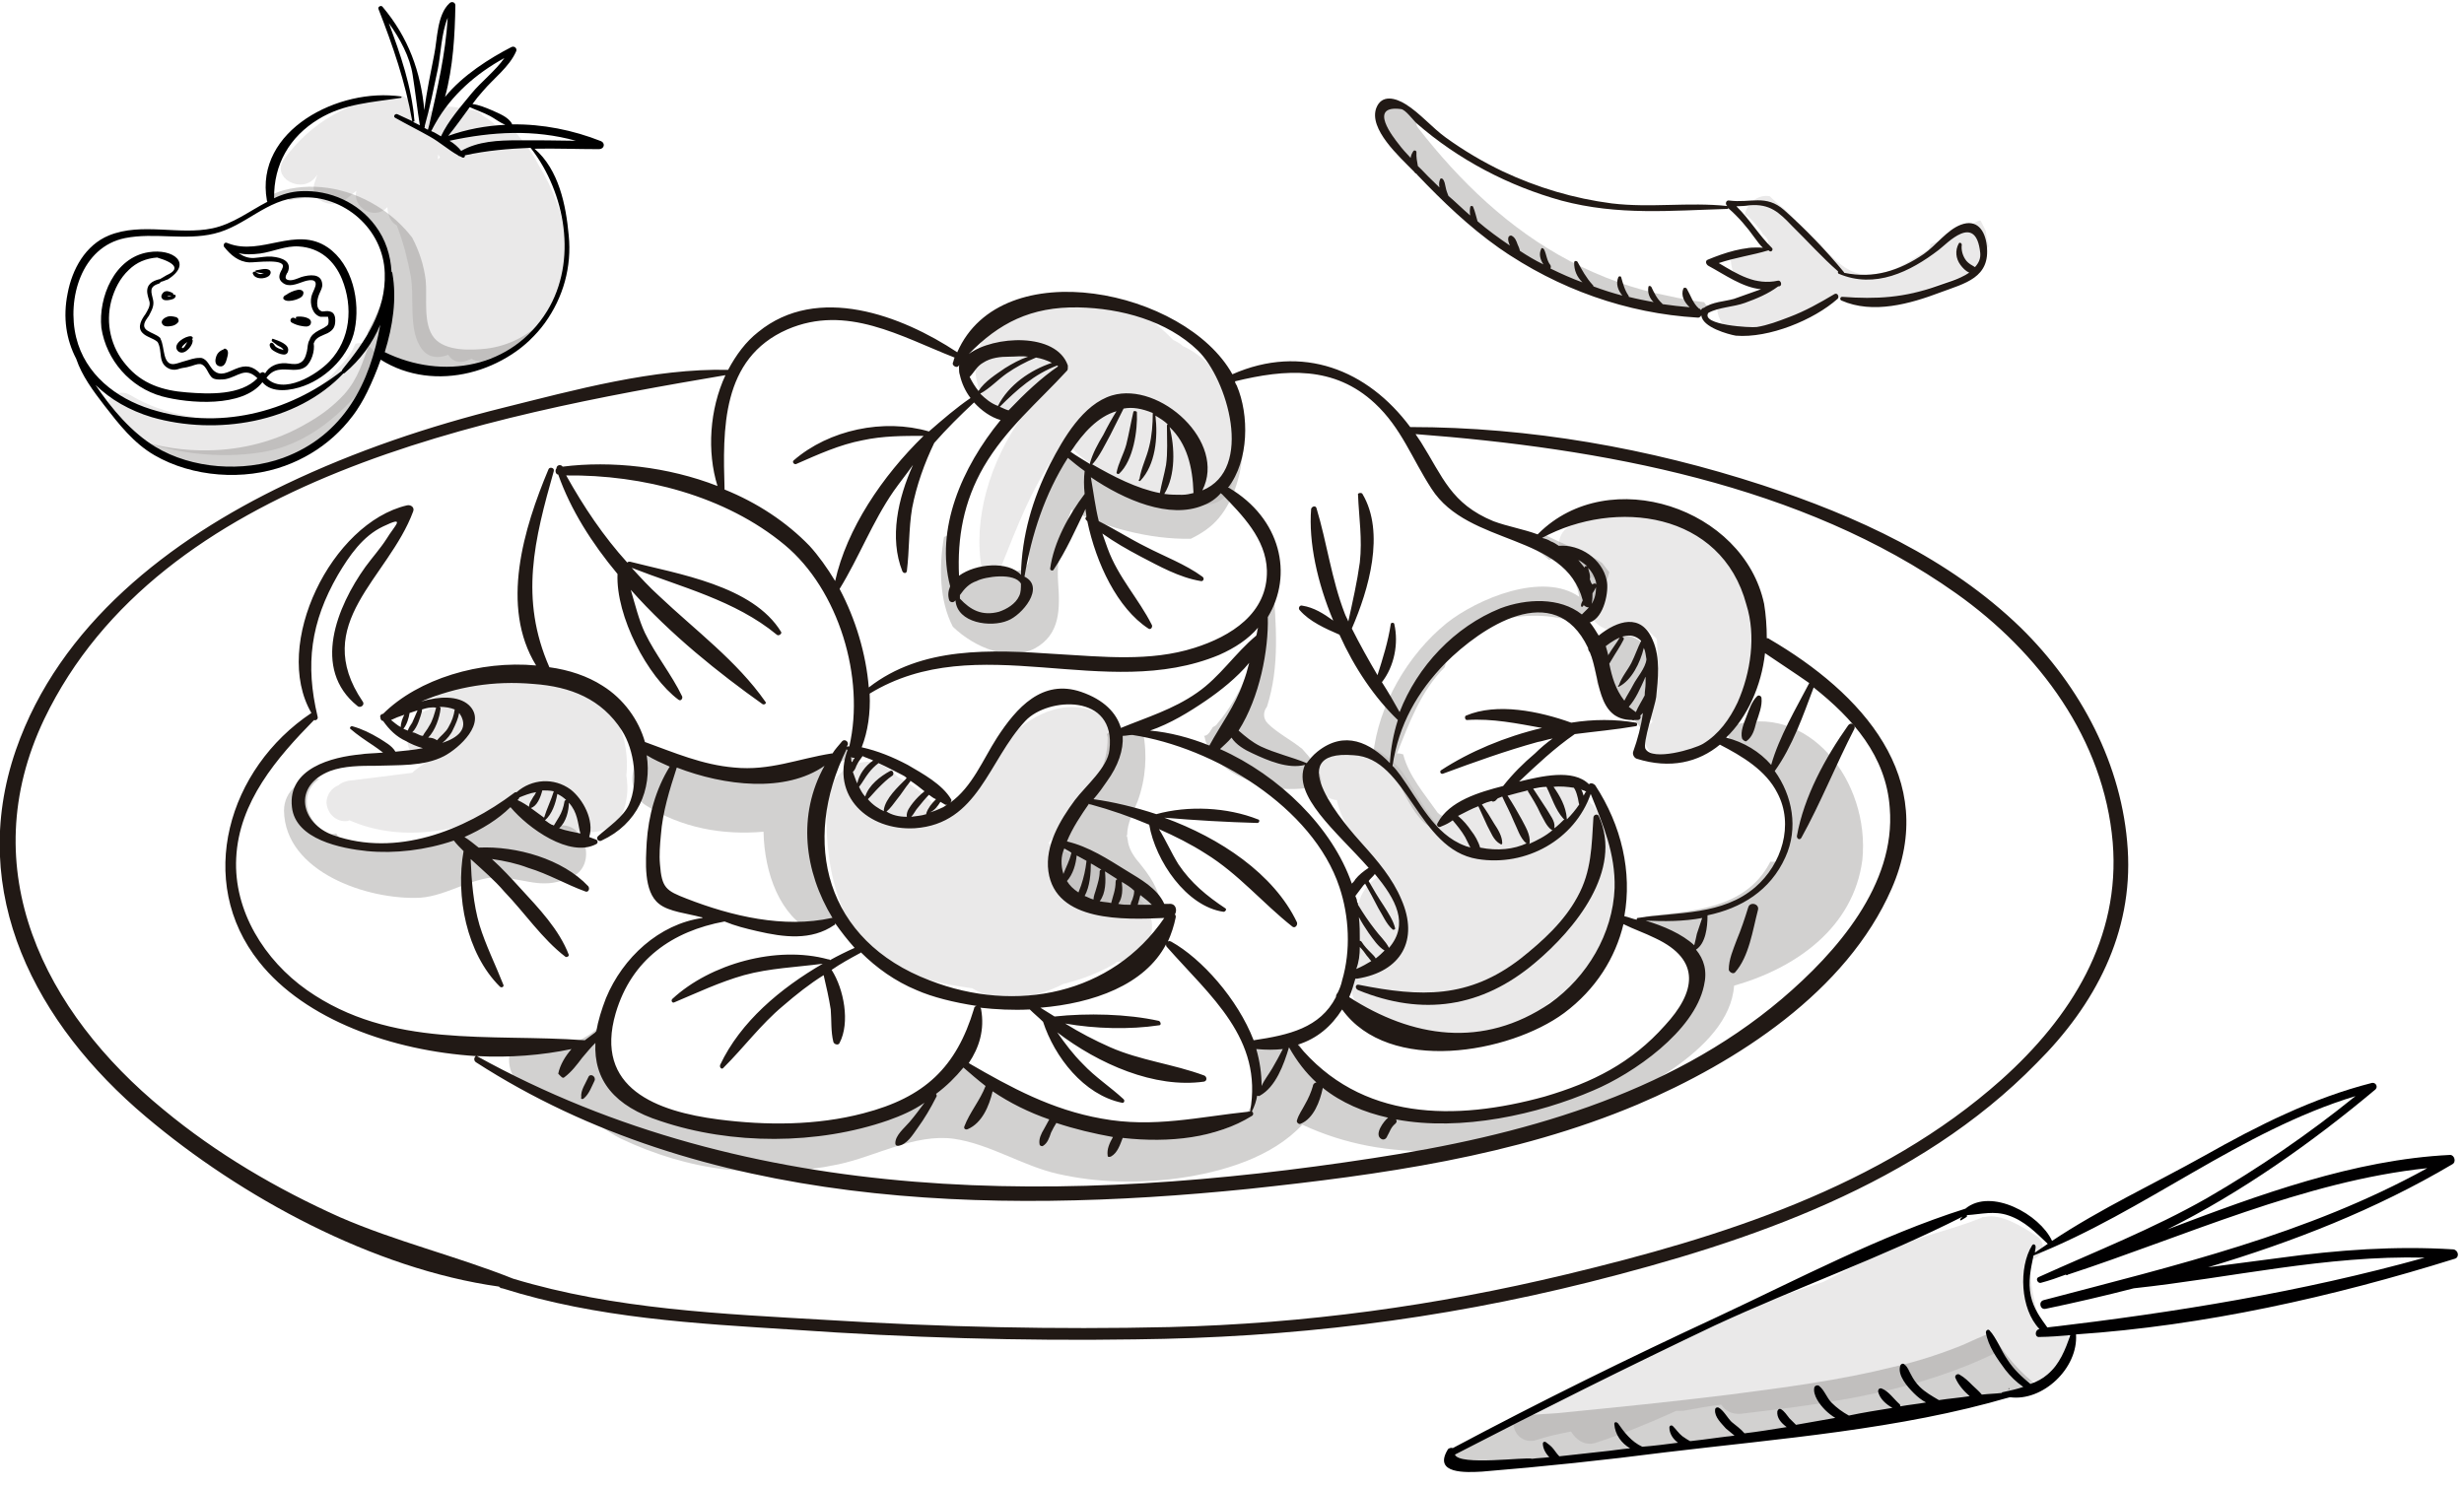 <svg width="169" height="102" viewBox="0 0 169 102" fill="none" xmlns="http://www.w3.org/2000/svg">
<g clip-path="url(#clip0)">
<path opacity="0.2" d="M118.693 49.814C118.269 50.719 118.693 50.78 119.604 51.444C120.271 51.926 120.878 52.53 121.303 53.194C121.545 53.556 121.788 53.978 121.97 54.401C122.759 55.366 123.123 56.634 122.395 58.444C122.334 58.987 121.849 59.169 121.424 59.108C121.424 59.169 121.363 59.169 121.363 59.229C119.664 62.367 116.084 62.488 112.929 62.85C112.686 63.031 112.504 63.212 112.322 63.453C112.989 63.755 113.596 64.117 114.021 64.54C114.324 64.48 114.628 64.48 114.931 64.721C118.329 67.558 115.841 70.092 112.747 71.842C112.322 72.265 111.836 72.627 111.351 72.989C111.29 73.11 111.169 73.291 110.987 73.351C105.101 77.395 92.358 79.205 88.899 71.179C88.838 71.058 88.838 70.937 88.838 70.817C87.867 71.299 86.775 71.601 85.683 71.601C86.653 74.558 86.471 77.395 82.163 77.878C76.702 78.481 70.391 76.49 66.325 72.808C64.383 75.403 60.803 77.576 57.769 77.033C57.708 77.033 57.648 76.972 57.648 76.972C54.735 77.817 51.64 77.938 48.424 77.335C45.451 76.731 40.05 74.498 41.628 70.817C41.385 70.696 41.203 70.635 40.96 70.575C39.261 72.023 37.077 72.084 34.953 72.265C34.771 73.351 35.256 74.498 36.652 74.739C38.654 75.102 40.778 77.214 42.599 78.119C44.904 79.205 47.271 79.93 49.82 80.231C52.429 80.533 54.978 80.412 57.526 79.869C60.075 79.326 62.745 77.757 65.415 78.119C67.903 78.481 70.148 79.99 72.575 80.533C75.245 81.137 78.037 81.197 80.767 80.835C83.862 80.412 87.26 79.386 89.323 77.153C95.149 79.869 101.702 79.326 107.771 76.912C111.472 75.403 118.633 72.144 118.936 67.618C123.184 66.411 127.128 63.635 127.735 58.987C128.281 53.616 124.033 48.064 118.693 49.814Z" fill="#211915"/>
<path opacity="0.2" d="M79.614 62.91C79.736 61.583 79.25 60.557 78.219 59.289C77.854 58.867 77.49 58.384 77.369 57.78C77.369 57.66 77.308 57.479 77.308 57.358C77.308 57.358 77.308 57.358 77.248 57.358C77.248 57.358 77.248 57.298 77.308 57.298C77.308 56.453 77.733 55.728 78.036 54.944C78.583 53.435 78.704 51.806 78.4 50.236C77.672 49.814 76.58 49.814 75.913 50.357C75.913 50.417 75.973 50.538 75.973 50.599C75.973 52.53 75.063 54.039 73.849 55.487C73.364 56.091 72.879 56.694 72.514 57.237C72.272 58.686 72.514 60.074 73.121 61.522C73.546 61.824 74.092 62.005 74.638 62.126C75.609 62.428 76.519 62.548 77.187 62.971C77.733 62.79 78.279 62.79 78.765 62.609C79.068 62.609 79.432 62.729 79.614 62.91Z" fill="#211915"/>
<path opacity="0.2" d="M57.283 63.333C56.677 61.945 56.434 60.255 56.373 58.987C56.373 58.746 56.434 58.565 56.495 58.444C56.009 56.392 56.191 54.34 57.405 52.53C57.708 52.047 58.254 52.047 58.618 52.228C58.436 51.806 58.133 51.383 57.708 51.081C57.648 51.202 57.587 51.383 57.465 51.504C54.431 54.099 49.759 53.978 46.3 52.288C45.997 52.168 45.875 51.926 45.815 51.745C45.572 51.745 45.329 51.685 45.147 51.685C43.084 51.504 42.841 54.34 44.297 55.246C46.785 56.815 49.577 57.298 52.368 57.056C52.429 59.953 53.521 62.85 55.766 63.936C56.312 63.695 56.798 63.514 57.283 63.333Z" fill="#211915"/>
<path opacity="0.2" d="M38.351 56.634C37.258 56.755 35.863 55.246 34.831 54.944H34.77C33.678 55.608 32.222 56.392 30.644 56.996C30.523 57.117 30.401 57.177 30.159 57.237C30.098 57.237 30.037 57.237 29.977 57.237C27.064 58.324 24.091 58.806 23.059 57.177C22.816 57.237 22.573 57.237 22.331 57.117C20.692 56.03 20.692 54.22 21.906 53.435C20.632 53.314 19.479 54.28 19.479 55.608C19.539 59.832 25.244 61.764 28.824 61.583C30.705 61.462 32.647 60.014 34.406 60.194C36.348 60.376 37.319 61.039 39.261 60.134C40.96 59.35 40.171 56.392 38.351 56.634Z" fill="#211915"/>
<path opacity="0.2" d="M81.677 36.959C82.406 36.597 83.073 36.174 83.619 35.511C84.651 34.243 85.136 32.553 85.258 30.803C85.076 30.743 84.833 30.743 84.651 30.743C84.651 31.044 84.59 31.346 84.529 31.648C84.651 32.01 84.651 32.372 84.347 32.674C80.889 35.692 75.791 33.157 72.818 30.501C71.362 32.855 70.573 35.511 70.573 38.287C70.573 39.132 69.602 39.373 69.056 39.011C68.934 39.132 68.752 39.192 68.51 39.192C67.781 39.252 67.114 39.675 66.386 39.796C65.779 39.916 65.233 39.554 65.233 38.89C65.233 38.468 65.354 37.864 65.354 37.321C65.233 37.14 65.172 36.899 65.172 36.657C65.051 36.718 64.869 36.778 64.747 36.838C64.383 38.951 64.444 41.244 65.354 42.994C66.932 44.503 69.238 45.348 70.937 44.503C72.757 43.537 72.697 41.727 72.575 39.977C72.454 38.106 72.879 36.597 73.486 34.967C75.67 36.174 78.886 37.019 81.677 36.959Z" fill="#211915"/>
<path opacity="0.2" d="M90.537 53.194C90.537 53.133 90.537 53.133 90.476 53.073C90.234 52.409 89.809 51.926 89.323 51.383C88.595 50.78 87.624 50.297 86.957 49.633C86.593 49.271 86.653 48.788 86.896 48.486C87.806 45.65 87.503 42.813 87.321 39.916C87.26 39.916 87.2 39.916 87.139 39.916C87.017 40.701 86.775 41.485 86.168 42.21C86.471 42.391 86.653 42.753 86.532 43.175C85.925 45.529 85.076 47.762 83.498 49.633C83.437 49.754 83.316 49.814 83.195 49.874C83.134 49.935 83.134 49.995 83.073 50.055C82.952 50.297 82.77 50.478 82.588 50.478C82.648 50.599 82.648 50.719 82.709 50.9C83.316 52.469 84.651 53.194 86.168 53.737C86.593 53.858 86.957 54.039 87.382 54.159C87.503 54.099 87.624 54.099 87.746 54.099C88.656 54.159 89.748 54.159 90.598 53.797C90.658 53.616 90.598 53.375 90.537 53.194Z" fill="#211915"/>
<path opacity="0.2" d="M109.894 43.718C109.652 43.779 109.348 43.718 109.166 43.537C109.106 43.718 109.045 43.96 108.863 44.081C109.166 44.865 109.348 45.71 109.53 46.615C109.53 46.676 109.53 46.736 109.53 46.796C109.834 47.641 110.258 48.426 110.744 49.09C111.047 48.909 111.472 48.909 111.836 49.21C112.382 49.633 112.504 49.814 112.686 50.417V50.478V50.417C112.807 50.236 112.868 50.055 112.989 49.935C112.989 49.874 112.989 49.814 113.05 49.754C113.171 49.392 113.232 49.09 113.353 48.728C113.96 46.012 113.414 42.753 109.894 43.718Z" fill="#211915"/>
<path opacity="0.2" d="M110.38 39.252C110.076 38.89 109.894 38.589 109.834 38.589C109.53 38.347 109.105 38.166 108.741 37.985C107.892 37.562 106.982 37.2 106.132 36.778C106.071 36.718 106.011 36.718 105.95 36.657C105.404 36.899 104.797 37.08 104.13 37.08C104.918 37.382 105.647 37.864 106.253 38.407C106.557 38.287 106.921 38.347 107.164 38.649C107.77 39.433 108.195 40.097 108.317 40.942C105.829 39.192 101.338 41.063 99.214 42.753C96.544 44.925 94.542 48.365 94.178 51.806C94.663 51.926 95.088 52.168 95.391 52.59C95.452 52.53 95.452 52.409 95.513 52.349C95.816 53.858 97.758 57.599 98.668 56.573C98.79 56.392 98.911 56.211 98.911 55.97C98.79 55.91 98.608 55.789 98.547 55.668C97.697 54.461 96.605 53.194 96.241 51.745C96.18 51.745 96.059 51.685 95.938 51.685C95.877 51.685 95.877 51.685 95.816 51.685C96.666 49.573 97.454 47.4 99.093 45.77C99.093 45.71 99.154 45.589 99.154 45.529C100.731 42.149 105.586 41.546 108.681 42.934C108.681 42.934 108.681 42.934 108.741 42.934C109.105 42.753 109.348 42.33 109.227 41.968C109.712 41.003 110.137 40.218 110.38 39.252Z" fill="#211915"/>
<path opacity="0.2" d="M82.527 24.647C82.102 24.285 81.677 23.983 81.131 23.742C80.949 23.561 80.707 23.44 80.464 23.319C78.037 20.785 74.699 19.336 70.937 20.422C68.388 21.147 66.082 23.983 67.175 26.699C67.599 27.846 68.813 28.389 70.148 28.51C67.903 31.648 66.689 35.631 67.357 39.132C67.478 39.614 68.328 39.735 68.51 39.252C69.784 36.114 70.937 32.855 73.121 30.26C73.668 31.044 74.517 31.648 75.367 32.131C76.823 32.976 78.886 34.666 80.585 34.485C80.828 34.424 81.071 34.364 81.313 34.303C82.466 34.967 84.287 34.666 84.53 33.036C85.015 30.079 84.954 26.699 82.527 24.647Z" fill="#979391"/>
<path opacity="0.2" d="M42.963 53.194C43.205 50.659 42.234 48.124 39.686 46.917C36.834 45.529 31.251 45.227 29.552 48.305C29.491 48.426 29.431 48.547 29.431 48.667C29.309 48.728 29.188 48.728 29.127 48.788C27.367 49.512 27.671 51.987 29.127 52.349C28.884 52.53 28.642 52.711 28.399 52.892C28.338 52.952 28.338 52.952 28.278 53.013C26.882 53.194 25.426 53.375 23.909 53.556C23.666 53.616 23.423 53.676 23.241 53.858C22.756 54.039 22.392 54.521 22.392 55.065C22.452 55.789 22.998 56.332 23.666 56.332C23.787 56.332 23.848 56.332 23.969 56.272C27.671 57.901 31.979 56.996 35.62 55.125C36.166 55.608 36.955 56.091 37.805 56.513C37.987 56.573 38.108 56.694 38.29 56.694C40.353 57.418 42.599 57.358 42.963 54.823C43.084 54.159 43.023 53.676 42.963 53.194Z" fill="#979391"/>
<path opacity="0.2" d="M78.279 61.824C77.915 60.979 77.551 60.315 76.398 59.832C74.82 59.169 73.364 58.625 71.908 57.841C73.303 55.97 75.791 54.521 76.459 52.228C77.005 50.417 76.034 48.848 74.153 48.547C71.725 48.184 69.238 50.055 68.145 52.107C67.478 53.375 66.992 54.461 65.839 55.427C65.597 55.668 65.354 55.91 65.051 56.09C64.686 55.728 64.383 55.427 64.019 55.125C63.291 54.401 62.441 53.737 61.592 53.314C60.803 52.53 59.832 51.926 58.558 52.469C56.919 53.133 56.676 54.642 56.676 56.211C56.737 60.798 58.072 65.445 62.805 66.954C64.08 67.376 65.354 67.618 66.689 67.799C68.388 68.885 70.937 68.523 72.939 67.497C74.153 67.195 75.306 66.773 76.459 66.109C76.519 66.049 76.58 65.988 76.641 65.988C77.672 66.049 78.765 65.445 78.886 64.419C79.189 63.333 78.947 62.488 78.279 61.824Z" fill="#979391"/>
<path opacity="0.2" d="M109.348 55.366C109.287 55.246 109.227 55.185 109.105 55.125C108.741 54.401 108.074 53.797 107.103 53.918C104.312 54.28 100.853 54.763 98.668 56.754C97.576 55.306 96.605 53.556 96.18 52.952C94.906 51.383 93.51 50.719 91.568 51.323C89.869 51.806 89.748 54.582 91.629 54.883H91.69C91.993 56.272 92.782 57.358 93.753 58.565C94.117 59.048 94.421 59.531 94.724 60.013C94.421 60.194 94.117 60.436 93.874 60.677C92.357 62.367 93.571 64.419 93.025 66.35C91.022 70.454 98.425 71.48 101.035 71.239C103.159 71.058 104.858 70.153 106.193 68.825C110.926 66.109 112.746 60.255 109.348 55.366Z" fill="#979391"/>
<path opacity="0.2" d="M120.332 41.002C119.725 39.433 118.39 38.226 117.055 37.14C116.751 36.778 116.387 36.416 115.963 36.114C113.596 34.364 110.076 34.907 107.649 36.114C106.618 36.657 106.739 38.166 107.71 38.709C108.317 39.071 108.923 39.373 109.47 39.795C109.409 39.856 109.409 39.856 109.348 39.916C108.195 41.123 109.106 43.296 110.805 43.236C111.593 43.175 112.261 42.994 112.807 43.054C113.05 43.236 113.293 43.537 113.596 43.779C113.657 43.899 113.657 44.02 113.657 44.201C113.778 45.469 113.293 46.977 113.05 48.184C113.05 48.184 113.05 48.184 113.111 48.184C112.989 48.667 113.111 49.09 113.353 49.512C113.353 49.512 113.293 49.512 113.293 49.572C111.836 50.78 113.717 52.771 115.234 52.047C115.538 51.926 115.781 51.745 116.084 51.564C116.873 51.443 117.54 50.961 118.026 50.236C118.086 50.176 118.086 50.116 118.147 50.055C119.239 49.029 120.089 47.762 120.332 46.133C120.453 45.469 120.453 44.805 120.332 44.201C120.574 43.175 120.696 42.089 120.332 41.002Z" fill="#979391"/>
<path d="M93.146 67.919C97.576 69.73 101.642 69.127 105.283 66.049C108.013 63.755 111.351 59.712 109.652 55.97C109.53 55.789 109.288 55.91 109.288 56.09C109.166 58.022 109.166 59.772 108.195 61.522C107.285 63.212 105.829 64.54 104.312 65.747C100.731 68.523 97.455 68.402 93.207 67.557C92.964 67.497 92.903 67.799 93.146 67.919Z" fill="#211915"/>
<path d="M145.937 58.265C145.573 52.471 142.721 47.1 138.595 43.057C133.679 38.289 127.308 35.392 120.876 33.28C113.108 30.745 104.916 29.296 96.724 29.296C93.812 25.373 89.321 23.563 84.527 25.675C81.311 19.881 68.689 17.226 65.655 24.166C61.832 21.632 56.068 19.459 52.002 22.778C51.152 23.442 50.485 24.348 49.939 25.373C44.842 25.253 39.38 26.762 34.526 27.969C29.428 29.236 24.392 30.926 19.598 33.219C11.649 37.021 4.064 42.876 1.09 51.446C-2.308 61.283 2.486 70.275 10.01 76.612C16.503 82.104 25.605 87.053 34.222 88.26C34.283 88.321 34.344 88.381 34.465 88.381C40.958 90.433 47.694 90.795 54.429 91.218C62.197 91.761 70.024 92.002 77.852 91.881C88.532 91.761 98.606 90.554 108.982 87.959C120.026 85.182 131.556 81.259 139.687 72.931C143.692 68.948 146.301 63.999 145.937 58.265ZM94.297 27.667C96.118 29.357 96.846 31.469 98.181 33.521C100.729 37.504 107.344 36.539 108.557 41.186C108.497 41.306 108.436 41.427 108.436 41.548C108.436 41.608 108.497 41.669 108.557 41.608C108.618 41.548 108.618 41.548 108.618 41.487C108.679 41.608 108.861 41.669 108.982 41.669C108.8 41.85 108.679 41.97 108.497 42.151C106.98 40.944 104.674 41.065 102.914 41.729C99.758 42.996 97.21 45.712 95.996 48.85C95.632 48.187 95.207 47.462 94.782 46.798C95.632 45.712 95.936 44.143 95.632 42.815C95.632 42.694 95.389 42.694 95.389 42.815C95.207 44.022 94.843 45.169 94.479 46.316C93.872 45.29 93.266 44.203 92.719 43.117C93.872 40.462 95.025 36.539 93.448 33.883C93.387 33.762 93.083 33.823 93.144 33.943C93.205 35.513 93.448 36.961 93.266 38.59C93.083 39.918 92.78 41.246 92.477 42.634C92.416 42.453 92.295 42.272 92.234 42.091C91.324 39.737 91.02 37.263 90.292 34.849C90.231 34.668 89.989 34.728 89.928 34.909C89.746 37.203 90.353 39.979 91.445 42.574C90.778 42.091 90.11 41.669 89.321 41.548C89.139 41.487 89.018 41.729 89.139 41.85C89.807 42.634 90.899 43.117 91.87 43.539C92.901 45.833 94.297 47.885 95.875 49.394C95.571 50.359 95.389 51.325 95.329 52.351C93.994 50.963 92.234 50.057 90.353 51.566C90.049 51.808 89.807 52.109 89.625 52.351C88.593 51.928 87.501 51.687 86.469 51.204C85.862 50.902 85.438 50.54 84.952 50.118C86.409 47.824 87.015 44.565 86.955 42.332C88.714 39.435 87.865 35.573 84.285 33.461H84.224C85.68 31.59 85.68 28.451 84.831 26.46C84.77 26.339 84.709 26.279 84.709 26.158C88.168 25.313 91.506 25.072 94.297 27.667ZM121.058 44.807C122.029 45.471 123.06 46.135 124.092 46.859C123.182 48.609 122.029 50.54 121.482 52.471C120.694 51.566 119.601 50.902 118.388 50.601C119.844 49.212 120.815 47.04 121.058 44.807ZM38.713 73.897C39.198 73.534 39.562 73.052 39.926 72.569C40.23 72.207 40.533 71.844 40.837 71.543C40.715 74.078 42.111 75.888 45.327 76.914C50.181 78.544 56.068 78.544 60.922 76.854C61.772 76.552 62.621 76.19 63.41 75.647C63.046 76.129 62.743 76.552 62.379 76.974C62.014 77.397 61.408 77.88 61.408 78.423C61.408 78.544 61.468 78.604 61.59 78.604C62.197 78.544 62.621 77.819 62.925 77.397C63.41 76.733 63.835 76.009 64.199 75.285C64.26 75.224 64.26 75.103 64.199 75.043C64.927 74.5 65.534 73.897 66.08 73.233C66.566 73.655 67.051 74.078 67.597 74.5C67.233 75.466 66.505 76.311 66.141 77.276C66.08 77.457 66.262 77.518 66.383 77.457C67.354 77.035 67.84 75.888 68.083 74.862C69.236 75.647 70.571 76.311 71.966 76.793C71.845 77.035 71.724 77.216 71.602 77.457C71.42 77.759 71.238 78.121 71.299 78.483C71.299 78.604 71.481 78.664 71.541 78.604C71.845 78.423 71.966 78.061 72.088 77.699C72.209 77.457 72.33 77.216 72.452 77.035C73.726 77.457 75 77.759 76.335 78C76.093 78.423 75.91 78.845 75.971 79.268C75.971 79.388 76.093 79.388 76.214 79.328C76.639 79.087 76.821 78.544 77.003 78.061C80.219 78.423 83.435 78.061 85.862 76.552C85.984 76.492 85.984 76.311 85.862 76.25C86.044 75.888 86.166 75.526 86.226 75.164C86.287 75.164 86.348 75.224 86.409 75.164C87.501 74.56 88.047 73.052 88.411 71.844C88.957 72.81 89.564 73.595 90.292 74.259C90.171 74.259 90.049 74.379 90.049 74.5C89.928 74.922 89.746 75.345 89.503 75.767C89.321 76.129 89.079 76.431 88.957 76.854C88.896 76.974 89.079 77.156 89.2 77.095C90.11 76.733 90.535 75.526 90.717 74.681V74.621C91.991 75.647 93.569 76.311 95.207 76.673C94.904 76.914 94.236 77.819 94.722 78.121C94.904 78.242 95.086 78.121 95.147 77.94C95.329 77.638 95.389 77.337 95.693 77.095C95.814 76.974 95.814 76.914 95.753 76.793C100.244 77.638 105.523 76.431 109.285 74.802C112.016 73.655 116.203 70.758 116.871 67.62C117.113 66.594 116.871 65.809 116.325 65.145C116.992 64.723 117.113 63.576 117.113 62.852V62.792C119.419 62.309 121.422 61.102 122.453 58.809C123.364 56.817 122.939 54.584 121.725 52.894C122.939 51.204 123.667 49.092 124.395 47.16C127.065 49.273 129.371 51.868 129.614 55.429C130.039 60.679 125.973 65.326 122.211 68.525C114.383 75.164 104.128 77.94 94.176 79.449C73.362 82.647 51.577 82.889 32.705 72.448C34.95 72.569 37.196 72.388 39.198 71.965C38.773 72.448 38.409 73.052 38.288 73.655C38.47 73.836 38.591 74.017 38.713 73.897ZM56.553 52.532C54.672 55.912 55.157 59.774 57.099 62.973H57.039C53.762 63.697 50.181 62.852 47.087 61.645C45.691 61.102 45.388 60.921 45.266 59.291C45.206 58.627 45.266 57.964 45.327 57.3C45.448 55.67 45.934 54.161 46.419 52.653C49.696 53.92 53.883 54.403 56.553 52.532ZM61.893 39.194C61.954 39.315 62.136 39.375 62.197 39.194C62.379 37.746 62.318 36.297 62.561 34.849C62.864 33.28 63.41 31.771 64.078 30.383C64.927 29.417 65.837 28.512 66.808 27.607C67.294 28.15 67.961 28.633 68.629 28.814C65.959 32.072 64.138 36.297 65.17 40.22C65.049 40.522 64.988 40.824 65.109 41.186C65.17 41.306 65.352 41.367 65.473 41.246L65.534 41.186C65.655 42.755 67.961 43.057 69.114 42.574C70.085 42.212 71.724 40.28 70.267 39.556C70.753 36.659 71.663 33.883 73.241 31.409C73.605 31.71 73.969 32.012 74.394 32.314C74.333 32.797 74.333 33.34 74.394 33.883C73.301 35.331 72.27 37.203 72.027 39.013C72.027 39.134 72.209 39.194 72.27 39.073C73.119 37.806 73.787 36.297 74.454 34.909C74.454 35.09 74.515 35.271 74.515 35.452C74.454 35.513 74.394 35.573 74.515 35.694L74.576 35.754C75.182 38.651 76.639 41.729 78.763 43.117C78.945 43.238 79.066 42.996 79.005 42.876C78.095 41.065 76.699 39.617 75.971 37.625C75.85 37.263 75.728 36.961 75.607 36.599C76.457 37.203 77.306 37.685 78.216 38.168C79.491 38.832 80.886 39.617 82.343 39.858C82.525 39.918 82.646 39.677 82.464 39.556C81.311 38.711 79.855 38.168 78.581 37.504C77.488 36.961 76.457 36.297 75.364 35.754C75.122 34.788 75 33.762 74.818 32.736C77.124 34.306 80.219 35.633 82.525 34.668C83.01 34.487 83.435 34.185 83.739 33.823C83.739 33.823 83.739 33.883 83.799 33.883C85.195 35.331 86.833 36.961 86.894 39.134C86.955 42.091 84.406 43.66 81.918 44.445C78.884 45.41 75.607 45.048 72.452 44.867C67.961 44.565 63.228 44.324 59.587 47.16C59.405 44.867 58.677 42.453 57.585 40.401C58.92 38.228 59.83 35.814 61.286 33.702C61.711 33.099 62.197 32.495 62.621 31.892C61.59 34.185 60.983 36.901 61.893 39.194ZM69.175 28.15C68.932 28.089 68.75 27.969 68.568 27.908C69.782 26.701 70.935 25.675 72.512 25.072L72.573 25.132C71.42 25.917 70.267 27.003 69.175 28.15ZM68.447 27.848C67.961 27.667 67.597 27.365 67.233 27.003C67.901 26.641 68.447 26.037 69.053 25.615C69.66 25.192 70.328 24.83 71.056 24.529C71.42 24.589 71.784 24.71 72.148 24.891C70.692 25.373 69.175 26.399 68.447 27.848ZM68.932 25.253C68.325 25.675 67.537 26.158 67.112 26.822C66.869 26.52 66.687 26.218 66.505 25.856C66.808 25.555 66.99 25.132 67.415 24.891C67.961 24.529 68.629 24.468 69.236 24.468C69.66 24.468 70.085 24.408 70.51 24.468C69.964 24.649 69.418 24.951 68.932 25.253ZM70.024 40.039C70.024 40.341 70.024 40.642 69.903 40.884C69.66 41.427 69.053 41.789 68.507 41.97C67.354 42.272 66.566 41.85 65.837 41.065C65.837 41.005 65.837 40.884 65.837 40.824C66.141 40.401 66.444 40.039 66.99 39.858C67.537 39.556 69.6 39.254 70.024 40.039ZM78.216 32.978C79.248 31.892 79.43 30.021 79.248 28.512C79.551 28.693 79.855 28.874 80.098 29.115C80.037 29.115 80.037 29.176 80.037 29.236C80.037 30.141 80.098 31.047 79.976 31.892C79.855 32.555 79.673 33.159 79.551 33.823C77.974 33.521 76.335 32.676 74.879 31.831C74.879 31.831 74.879 31.831 74.94 31.831C75.425 31.288 75.789 30.503 76.153 29.84C76.457 29.236 76.76 28.633 77.064 28.029C77.67 27.908 78.338 28.029 79.066 28.331C79.066 29.115 79.005 29.9 78.823 30.624C78.641 31.409 78.277 32.072 78.156 32.857C78.034 32.978 78.156 33.038 78.216 32.978ZM80.219 29.296C81.433 30.443 81.797 32.072 81.857 33.762V33.823C81.615 33.883 81.372 33.943 81.069 33.943C80.644 33.943 80.28 33.943 79.855 33.883C80.644 32.616 80.583 30.684 80.219 29.296ZM75.668 29.84C75.304 30.443 74.94 31.107 74.758 31.771V31.831C74.272 31.529 73.847 31.288 73.423 30.986L73.483 30.926C74.272 29.719 75.304 28.572 76.578 28.21C76.275 28.693 75.971 29.236 75.668 29.84ZM85.923 51.687C86.955 52.17 88.35 52.773 89.503 52.471C88.593 54.584 91.688 57.058 93.872 59.533C93.508 59.774 93.205 60.016 92.962 60.317C92.901 60.438 92.78 60.559 92.719 60.619C91.384 56.757 87.743 53.196 83.678 51.385C83.921 51.144 84.224 50.902 84.467 50.601C84.77 51.083 85.377 51.446 85.923 51.687ZM99.152 45.471C101.579 43.057 106.615 39.617 108.921 44.445C108.921 44.565 108.982 44.686 109.043 44.746C109.771 46.436 109.467 49.394 111.955 49.394C111.955 49.394 112.016 49.454 112.077 49.394C112.077 49.394 112.077 49.394 112.137 49.394C112.198 49.394 112.259 49.394 112.32 49.394C112.502 49.394 112.562 49.212 112.502 49.092C112.562 49.032 112.623 48.971 112.684 48.911C112.562 49.816 112.32 50.721 112.016 51.566C111.955 51.747 112.077 51.989 112.259 52.049C114.565 52.773 116.507 52.291 117.963 51.083C119.48 51.868 121.118 52.834 121.907 54.403C123.06 56.575 122.211 59.291 120.39 60.861C118.145 62.792 115.111 62.55 112.32 62.973C112.259 62.973 112.259 63.033 112.259 63.093C111.955 63.033 111.713 62.912 111.409 62.852C111.955 59.834 111.227 56.636 109.407 53.86C109.285 53.739 109.103 53.679 108.982 53.799C107.89 52.713 105.705 53.256 104.188 53.618C105.402 52.471 106.615 51.325 108.011 50.359C109.407 50.178 110.802 50.057 112.198 49.816C112.32 49.816 112.32 49.575 112.198 49.575C110.802 49.333 109.285 49.333 107.768 49.575C105.584 48.79 102.671 48.187 100.547 49.092C100.426 49.152 100.487 49.394 100.608 49.394C102.368 49.273 104.067 49.635 105.766 49.937C103.217 50.54 100.79 51.566 98.848 52.834C98.727 52.894 98.787 53.135 98.97 53.075C101.093 52.291 103.278 51.506 105.463 50.902C105.827 50.842 106.13 50.721 106.494 50.661C106.069 50.963 105.645 51.325 105.28 51.687C104.492 52.351 103.763 53.075 103.096 53.92C101.458 54.342 99.394 54.946 98.606 56.455C98.484 56.636 98.666 56.817 98.848 56.696C99.152 56.575 99.394 56.455 99.637 56.274C99.941 56.636 100.244 56.998 100.487 57.42C100.608 57.662 100.729 57.903 100.851 58.145C100.729 58.084 100.608 58.084 100.487 58.024C98.363 57.239 97.331 54.946 96.057 53.196C95.875 52.954 95.693 52.713 95.511 52.532C95.936 49.695 97.21 47.462 99.152 45.471ZM108.679 38.953C108.557 38.772 108.375 38.59 108.254 38.41C108.497 38.53 108.679 38.711 108.861 38.832C108.739 38.832 108.679 38.832 108.679 38.953ZM109.043 39.737C109.103 39.496 108.982 39.194 108.921 38.953C109.164 39.194 109.346 39.496 109.467 39.918C109.467 39.979 109.467 40.039 109.528 40.099C109.467 40.039 109.346 39.979 109.225 40.099C109.103 39.979 109.103 39.858 109.043 39.737ZM109.467 40.28C109.467 40.642 109.407 41.065 109.164 41.427C109.225 41.186 109.225 40.944 109.225 40.703C109.346 40.522 109.407 40.401 109.467 40.28ZM111.045 47.1C111.895 46.678 112.502 45.471 112.744 44.445C112.866 44.686 112.866 44.928 112.926 45.229C112.866 45.833 112.259 46.497 112.016 46.98C111.834 47.342 111.591 47.704 111.409 48.066C110.802 47.281 110.56 46.436 110.378 45.531C110.438 45.41 110.499 45.35 110.56 45.229C110.802 44.807 111.106 44.384 111.349 43.901C111.47 43.721 111.167 43.6 111.106 43.721C110.863 44.143 110.56 44.505 110.317 44.928C110.317 44.928 110.317 44.928 110.317 44.988C110.256 44.746 110.196 44.505 110.135 44.324C110.924 43.721 111.834 43.238 112.562 43.962C112.32 44.445 112.137 44.988 111.895 45.471C111.652 45.953 111.227 46.436 111.045 46.98C110.924 47.1 110.985 47.16 111.045 47.1ZM112.866 46.859C112.866 47.16 112.805 47.402 112.805 47.704C112.623 48.066 112.38 48.428 112.198 48.85C112.016 48.73 111.895 48.609 111.713 48.488C112.198 47.945 112.502 47.221 112.805 46.557C112.805 46.497 112.866 46.436 112.866 46.436C112.866 46.557 112.866 46.678 112.866 46.859ZM116.203 64.844C115.354 64.059 114.079 63.516 112.866 63.154C114.14 63.214 115.475 63.214 116.749 62.973C116.628 63.335 116.507 63.697 116.385 64.059C116.325 64.361 116.264 64.602 116.203 64.844ZM89.018 71.663C90.353 71.241 91.324 70.396 92.052 69.249C95.268 73.715 103.521 72.267 107.283 69.491C109.467 67.861 110.802 65.689 111.349 63.395C112.077 63.757 112.805 63.999 113.533 64.361C116.749 65.87 116.264 68.103 114.201 70.336C111.895 72.931 109.225 74.259 105.948 75.224C99.819 76.914 93.326 76.914 89.018 71.663ZM86.166 71.965C86.833 72.026 87.44 72.026 87.986 71.965C87.743 72.448 87.501 72.871 87.258 73.293C87.015 73.715 86.712 74.078 86.53 74.5C86.53 73.655 86.409 72.81 86.166 71.965ZM75.546 76.733C72.148 76.129 69.357 74.621 66.444 72.931C67.172 71.844 67.537 70.638 67.294 69.249C67.294 69.189 67.233 69.129 67.233 69.129C68.325 69.249 69.478 69.31 70.631 69.249C70.935 69.551 71.238 69.793 71.541 70.094C72.33 72.508 74.333 75.103 76.942 75.647C77.064 75.707 77.185 75.526 77.064 75.405C76.153 74.56 75.122 73.897 74.272 72.991C73.605 72.327 73.058 71.603 72.512 70.819C75.364 72.991 79.187 74.681 82.585 74.198C82.828 74.138 82.768 73.836 82.585 73.776C80.462 72.991 78.216 72.75 76.153 71.844C75.061 71.362 74.029 70.819 73.058 70.215C75.122 70.577 77.488 70.638 79.491 70.336C79.673 70.336 79.612 70.094 79.491 70.034C77.306 69.551 74.576 69.491 72.33 69.732C72.027 69.551 71.663 69.31 71.359 69.129C75 68.827 78.52 67.559 79.976 64.783C79.976 64.844 79.976 64.904 80.037 64.964C83.01 68.344 86.651 71.241 85.741 76.25C82.221 76.612 79.127 77.397 75.546 76.733ZM74.697 55.127C74.697 55.187 74.758 55.187 74.818 55.187C76.153 55.55 77.549 56.032 78.823 56.575C79.248 59.05 81.372 62.188 83.921 62.55C84.042 62.55 84.163 62.369 84.042 62.309C82.768 61.464 81.675 60.559 80.826 59.291C80.34 58.507 79.976 57.662 79.491 56.877C80.583 57.36 81.675 57.903 82.707 58.567C84.952 59.955 86.591 61.947 88.654 63.576C88.836 63.697 89.018 63.456 88.957 63.275C87.379 59.955 83.678 57.481 79.855 56.093C81.979 56.274 84.103 56.394 86.226 56.455C86.409 56.455 86.409 56.213 86.287 56.213C84.163 55.368 81.493 55.248 79.309 55.851C77.852 55.368 76.335 55.006 75 54.825C75.364 54.403 75.668 53.98 75.91 53.618C76.699 52.532 77.064 51.446 77.003 50.48C77.246 50.48 77.428 50.419 77.67 50.419C83.253 51.264 90.049 55.368 91.87 60.861C92.537 62.852 92.659 65.206 92.052 67.258C91.991 67.559 91.87 67.861 91.749 68.103C91.688 68.163 91.627 68.284 91.627 68.404C90.535 70.517 88.411 71 85.984 71.362C84.891 68.525 82.403 65.749 80.34 64.602C80.219 64.542 80.158 64.542 80.098 64.602C80.34 64.059 80.522 63.516 80.644 62.912C80.644 62.852 80.644 62.792 80.583 62.731C80.765 62.43 80.644 61.947 80.158 62.007C80.037 62.007 79.976 62.007 79.855 62.007C79.369 60.921 78.216 60.317 77.246 59.714C75.971 58.929 74.697 58.084 73.18 57.722C73.544 56.817 74.151 55.912 74.697 55.127ZM93.63 60.619C93.933 61.162 94.236 61.705 94.54 62.309C94.843 62.792 95.086 63.395 95.511 63.757C95.571 63.818 95.693 63.757 95.693 63.697C95.571 63.154 95.207 62.611 94.904 62.128C94.54 61.585 94.176 60.981 93.872 60.438C93.994 60.257 94.176 60.136 94.297 59.955C95.753 61.705 96.664 63.395 95.268 65.025C95.025 64.542 94.6 64.18 94.297 63.757C93.872 63.214 93.508 62.671 93.144 62.068C93.144 62.007 93.144 61.947 93.083 61.886C93.083 61.766 93.023 61.585 92.962 61.464C93.144 61.223 93.326 60.981 93.508 60.74C93.508 60.74 93.569 60.679 93.63 60.619ZM93.266 64.964C93.448 65.145 93.63 65.387 93.751 65.568C93.872 65.689 93.933 65.809 94.054 65.93C93.751 66.111 93.448 66.292 93.023 66.473C93.205 65.99 93.266 65.508 93.266 64.964ZM94.358 65.749C94.297 65.628 94.176 65.508 94.054 65.387C93.812 65.145 93.569 64.904 93.387 64.602C93.326 64.542 93.326 64.542 93.266 64.542C93.266 63.999 93.266 63.456 93.205 62.912C93.387 63.275 93.63 63.637 93.872 63.999C94.176 64.421 94.54 64.964 94.965 65.206C94.782 65.387 94.6 65.568 94.358 65.749ZM72.998 58.205C73.18 58.326 73.362 58.386 73.483 58.507C73.362 59.05 73.119 59.472 72.937 59.955C72.755 59.352 72.755 58.748 72.998 58.205ZM73.847 58.688C74.09 58.809 74.272 58.929 74.515 59.05V59.11C74.454 59.653 74.333 60.197 74.151 60.74C74.09 60.921 74.029 61.041 73.969 61.223C73.605 60.981 73.362 60.74 73.18 60.438C73.605 59.955 73.787 59.291 73.847 58.688ZM74.818 59.231C75.061 59.352 75.304 59.533 75.546 59.653C75.486 59.653 75.425 59.714 75.425 59.774C75.425 60.197 75.304 60.559 75.182 60.981C75.122 61.223 75 61.464 75 61.705C74.758 61.645 74.576 61.524 74.394 61.464C74.758 60.8 74.818 59.895 74.818 59.231ZM75.789 59.774C76.093 59.955 76.335 60.136 76.639 60.317C76.578 60.317 76.517 60.378 76.517 60.498C76.517 61.041 76.335 61.464 76.214 61.947C75.971 61.886 75.668 61.886 75.425 61.826C75.85 61.283 75.85 60.438 75.789 59.774ZM76.942 60.498C77.246 60.679 77.549 60.861 77.792 61.102C77.792 61.343 77.731 61.524 77.67 61.705C77.61 61.826 77.549 61.947 77.549 62.068C77.246 62.068 77.003 62.068 76.699 62.007C77.003 61.585 77.003 60.981 76.942 60.498ZM78.216 61.404C78.459 61.585 78.763 61.826 79.005 62.068C78.702 62.068 78.338 62.068 78.034 62.068C78.095 61.826 78.156 61.645 78.216 61.404ZM101.518 58.145C101.397 57.722 101.154 57.3 100.911 56.998C100.669 56.636 100.365 56.274 100.001 55.972C100.487 55.73 100.911 55.489 101.397 55.308C101.579 55.73 101.822 56.213 102.004 56.636C102.246 57.058 102.428 57.662 102.914 57.903C102.975 57.964 103.035 57.903 103.035 57.843C103.035 57.36 102.732 56.877 102.489 56.515C102.246 56.093 101.943 55.61 101.64 55.187C101.882 55.067 102.064 55.006 102.307 54.946C102.368 55.006 102.428 55.006 102.55 54.946C102.61 54.886 102.671 54.825 102.732 54.765C102.853 54.705 102.914 54.705 103.035 54.644C103.278 55.187 103.581 55.73 103.824 56.334C104.067 56.817 104.249 57.481 104.674 57.843H104.734C103.824 58.265 102.732 58.386 101.518 58.145ZM104.37 56.213C104.067 55.67 103.763 55.127 103.399 54.584C103.824 54.463 104.31 54.342 104.795 54.222C104.795 54.222 104.795 54.222 104.795 54.282C105.098 54.765 105.402 55.248 105.645 55.791C105.887 56.213 106.069 56.696 106.433 56.938H106.494C106.009 57.36 105.402 57.662 104.856 57.903L104.916 57.843C104.977 57.239 104.613 56.696 104.37 56.213ZM106.069 55.489C105.766 55.006 105.463 54.584 105.159 54.101C105.463 54.041 105.766 53.98 106.069 53.98C106.433 54.705 106.676 55.55 107.222 56.153C107.283 56.213 107.344 56.213 107.344 56.153C107.101 56.394 106.858 56.636 106.615 56.817V56.757C106.676 56.334 106.312 55.912 106.069 55.489ZM106.555 53.98C107.04 53.92 107.526 53.98 107.95 54.041C108.072 54.222 108.132 54.403 108.193 54.644C108.254 54.825 108.254 55.006 108.315 55.187C108.072 55.55 107.768 55.912 107.465 56.213V56.153C107.404 55.308 106.98 54.584 106.555 53.98ZM108.618 54.584C108.557 54.463 108.557 54.282 108.436 54.161C108.557 54.222 108.679 54.222 108.739 54.282C108.739 54.282 108.739 54.282 108.8 54.282C108.739 54.342 108.679 54.463 108.618 54.584ZM101.336 58.929C104.674 59.472 108.011 57.601 109.103 54.463C109.953 56.575 110.802 58.567 110.742 60.921C110.62 64.059 108.861 67.016 106.312 68.827C101.7 71.965 96.846 71.181 92.537 68.404C92.719 67.982 92.841 67.559 92.962 67.137C93.023 67.137 93.023 67.137 93.083 67.137C96.118 66.654 97.331 64.482 96.118 61.705C95.511 60.257 94.479 59.05 93.448 57.903C92.355 56.696 87.683 51.385 92.841 51.808C96.542 51.989 97.21 58.265 101.336 58.929ZM82.95 51.144C81.615 50.601 80.219 50.239 78.884 50.118C80.28 49.635 81.554 48.85 82.707 48.066C83.678 47.402 84.831 46.497 85.68 45.471C85.559 45.953 85.438 46.376 85.255 46.859C84.709 48.428 83.739 49.695 82.95 51.144ZM59.648 47.583C67.051 43.057 75.789 48.187 83.617 44.928C84.709 44.445 85.62 43.841 86.287 43.057C86.226 43.238 86.226 43.419 86.166 43.6C84.709 44.807 83.678 46.436 82.1 47.523C80.462 48.669 78.641 49.212 76.881 49.937C76.578 48.911 75.728 48.005 74.151 47.462C71.481 46.557 69.721 48.549 68.386 50.601C67.415 52.109 66.687 53.98 65.17 55.067C65.231 55.006 65.291 54.886 65.231 54.825C64.624 53.799 63.289 53.075 62.257 52.471C61.226 51.928 60.194 51.506 59.102 51.264C59.526 50.178 59.709 48.911 59.648 47.583ZM61.044 52.894C60.376 53.256 59.587 53.86 59.344 54.644C59.162 54.463 59.041 54.222 58.92 53.98C59.162 53.679 59.344 53.316 59.587 53.015C59.769 52.773 60.012 52.532 60.255 52.351C60.801 52.592 61.347 52.894 61.832 53.135C61.954 53.196 62.075 53.256 62.197 53.377C62.197 53.377 62.136 53.377 62.136 53.437C61.59 53.98 60.74 54.765 60.619 55.55C60.619 55.61 60.619 55.67 60.679 55.67C60.255 55.489 59.83 55.187 59.526 54.825C59.769 54.584 60.012 54.282 60.255 54.041C60.558 53.739 60.861 53.437 61.226 53.196C61.347 53.075 61.226 52.773 61.044 52.894ZM58.374 51.928C58.434 51.989 58.556 51.989 58.616 51.989C58.556 52.109 58.495 52.17 58.434 52.291C58.374 52.17 58.374 52.049 58.374 51.928ZM58.738 52.532C58.859 52.291 58.98 52.109 59.162 51.868C59.405 51.989 59.648 52.049 59.891 52.17C59.344 52.532 58.92 53.135 58.798 53.739C58.677 53.498 58.616 53.256 58.495 52.954C58.616 52.834 58.677 52.713 58.738 52.532ZM60.801 55.67C61.104 55.429 61.286 55.127 61.529 54.825C61.832 54.463 62.075 54.041 62.379 53.679C62.439 53.618 62.439 53.618 62.439 53.558C62.803 53.799 63.107 54.041 63.41 54.282C63.107 54.523 62.864 54.765 62.621 55.067C62.439 55.308 62.136 55.67 62.197 56.032C61.65 56.032 61.165 55.912 60.801 55.67C60.74 55.73 60.801 55.67 60.801 55.67ZM62.985 55.368C63.228 55.067 63.471 54.765 63.714 54.523C63.896 54.644 64.017 54.765 64.199 54.825C63.896 55.127 63.653 55.429 63.532 55.791C63.532 55.851 63.532 55.851 63.532 55.851C63.167 55.972 62.864 55.972 62.5 56.032C62.682 55.851 62.803 55.55 62.985 55.368ZM64.502 55.006C64.624 55.067 64.684 55.127 64.806 55.187C64.867 55.248 64.988 55.187 65.049 55.127C64.867 55.248 64.745 55.368 64.563 55.429C64.32 55.55 64.017 55.67 63.774 55.73C64.078 55.61 64.32 55.308 64.502 55.006ZM58.07 51.385C58.07 51.385 58.07 51.446 58.131 51.446C56.978 54.584 59.526 56.998 62.743 56.817C67.112 56.515 67.779 52.17 70.328 49.454C71.845 47.824 76.578 47.523 76.093 51.446C75.971 52.653 74.454 53.92 73.726 54.886C72.694 56.274 71.663 58.024 71.906 59.774C72.391 63.275 77.124 63.093 79.855 62.973C76.275 68.223 69.66 69.551 63.774 67.258C56.614 64.542 54.915 57.782 58.07 51.385ZM51.941 63.878C53.762 64.3 55.643 64.542 57.221 63.456C57.281 63.456 57.281 63.395 57.281 63.335C57.706 63.938 58.131 64.482 58.616 65.025C58.07 65.266 57.463 65.568 56.917 65.87C56.917 65.809 56.856 65.809 56.796 65.809C53.276 64.844 48.725 66.111 46.116 68.525C45.995 68.646 46.116 68.827 46.237 68.767C47.815 68.103 49.332 67.379 51.031 66.896C52.791 66.413 54.611 66.353 56.432 66.111C53.519 67.801 50.788 70.094 49.393 73.052C49.332 73.233 49.514 73.414 49.635 73.233C51.031 71.844 52.184 70.275 53.701 69.008C54.611 68.223 55.522 67.499 56.492 66.896C56.675 67.68 56.856 68.465 56.978 69.249C57.039 69.974 56.978 70.758 57.16 71.482C57.221 71.663 57.524 71.724 57.585 71.543C58.313 70.155 57.888 67.861 57.039 66.534C57.645 66.111 58.313 65.749 58.98 65.387C58.98 65.387 59.041 65.387 59.041 65.326C60.133 66.413 61.408 67.318 62.864 67.922C63.956 68.404 65.413 68.767 66.99 69.008C66.93 69.008 66.808 69.068 66.808 69.189C65.595 73.233 63.41 75.285 59.223 76.371C56.007 77.216 52.548 77.216 49.271 76.793C45.084 76.25 40.715 74.681 42.232 69.491C43.325 65.809 46.116 63.878 49.696 63.214C50.424 63.516 51.152 63.697 51.941 63.878ZM119.177 48.187C118.63 49.333 117.902 50.359 116.81 51.023C116.203 51.385 113.351 52.23 112.866 51.385C112.623 51.023 113.533 48.368 113.594 47.824C113.715 46.617 113.897 45.109 113.351 43.901C112.562 42.031 110.924 42.574 109.65 43.6C109.467 43.298 109.285 42.996 109.043 42.694C110.014 42.393 110.378 40.522 110.196 39.798C109.892 38.349 108.375 37.323 106.919 37.444C106.737 37.323 106.555 37.203 106.373 37.142C106.191 37.021 106.009 36.961 105.766 36.901C110.802 34.185 118.084 35.09 119.783 41.487C120.451 43.6 120.087 46.135 119.177 48.187ZM73.969 21.088C76.882 21.149 80.037 21.994 82.161 24.046C84.163 25.977 86.044 32.193 82.464 33.642C84.163 30.322 79.551 26.158 76.275 27.124C74.272 27.727 72.937 30.081 72.027 31.831C70.813 34.245 70.085 36.72 70.024 39.435C69.175 38.47 66.93 38.651 65.777 39.496C65.655 36.901 66.08 34.426 67.476 32.012C68.993 29.417 71.177 27.607 73.18 25.434C73.241 25.373 73.241 25.313 73.241 25.192C73.241 25.132 73.241 25.132 73.241 25.072C72.452 22.778 68.143 23.02 66.444 24.287C68.507 22.175 70.692 21.028 73.969 21.088ZM54.005 22.597C58.07 20.847 61.772 23.08 65.473 24.529C65.413 24.649 65.413 24.77 65.352 24.891C65.291 25.072 65.595 25.253 65.716 25.132C65.777 25.072 65.837 25.011 65.898 24.891C65.837 24.951 65.777 25.072 65.777 25.132C65.777 25.132 65.777 25.132 65.777 25.192V25.253C65.777 25.434 65.777 25.555 65.837 25.736C65.959 26.279 66.201 26.822 66.566 27.305C65.595 27.969 64.684 28.753 63.714 29.598C60.619 28.693 56.856 29.477 54.429 31.59C54.308 31.71 54.49 31.892 54.611 31.831C56.128 31.167 57.585 30.503 59.162 30.202C60.558 29.9 61.954 29.9 63.349 29.9C60.497 32.676 58.07 36.297 57.281 39.858C56.735 38.953 56.128 38.108 55.522 37.444C53.944 35.814 51.941 34.487 49.696 33.581C49.575 29.477 49.453 24.589 54.005 22.597ZM137.26 74.078C129.007 81.441 118.024 84.881 107.465 87.415C98.423 89.588 89.564 90.795 80.219 91.037C72.391 91.218 64.563 91.037 56.796 90.554C49.514 90.131 42.172 89.829 35.193 87.717C31.249 86.148 27.183 85.182 23.3 83.493C18.991 81.561 14.865 79.147 11.224 76.129C3.032 69.43 -1.883 59.653 3.032 49.333C10.981 32.797 33.373 28.512 49.757 25.736C48.664 28.089 48.482 30.986 49.211 33.34C45.812 32.012 41.929 31.59 38.591 32.012C38.47 31.831 38.167 31.892 38.167 32.133C38.045 32.254 38.106 32.555 38.288 32.555C39.138 34.969 40.594 37.263 42.354 39.375C42.232 42.272 44.417 46.436 46.541 48.005C46.723 48.126 46.844 47.885 46.783 47.764C46.055 46.255 44.963 44.928 44.235 43.419C43.81 42.513 43.567 41.487 43.264 40.462C45.995 43.539 49.332 46.195 52.305 48.307C52.427 48.368 52.609 48.247 52.487 48.126C50.546 45.35 47.694 43.238 45.206 40.884C44.538 40.28 43.931 39.617 43.325 38.953C46.723 40.28 50.424 41.186 53.276 43.539C53.398 43.66 53.64 43.479 53.58 43.358C51.638 40.16 46.48 39.375 43.203 38.53C43.142 38.53 43.082 38.53 43.021 38.59C41.383 36.78 40.048 34.788 38.834 32.616C44.053 32.555 49.757 34.004 53.822 37.383C57.524 40.462 59.344 46.497 58.252 51.204C58.252 51.204 58.252 51.204 58.191 51.204C58.131 51.204 58.07 51.204 58.07 51.204C58.07 51.204 58.07 51.144 58.131 51.144C58.252 50.902 57.949 50.661 57.767 50.842C57.524 51.144 57.281 51.385 57.099 51.687H57.039C54.733 52.049 52.791 52.894 50.364 52.653C48.179 52.471 46.237 51.627 44.235 50.902C43.81 49.394 42.778 47.945 41.322 47.04C40.29 46.376 39.016 45.953 37.681 45.772C35.618 41.065 36.65 37.021 37.984 32.314C38.045 32.072 37.681 32.012 37.62 32.193C35.921 36.237 34.283 41.608 36.771 45.652C32.948 45.29 28.7 46.557 26.273 48.971C26.152 48.971 26.03 49.092 26.091 49.212C26.091 49.333 26.152 49.454 26.273 49.454C26.698 50.057 27.183 50.54 27.851 50.842C28.154 51.023 28.579 51.204 29.004 51.325C28.397 51.446 27.729 51.506 27.122 51.566C26.88 51.144 26.394 50.902 26.03 50.661C25.423 50.299 24.817 49.997 24.149 49.816C24.028 49.816 23.967 49.937 24.028 49.997C24.513 50.419 25.059 50.782 25.605 51.144C25.788 51.264 26.03 51.446 26.273 51.627C25.605 51.687 25.059 51.687 24.756 51.747C22.753 51.928 19.719 52.713 20.023 55.368C20.265 57.601 23.421 58.205 25.181 58.386C27.062 58.567 29.186 58.326 31.128 57.662C31.309 57.903 31.552 58.145 31.795 58.386C31.249 61.464 31.977 65.387 34.283 67.68C34.404 67.801 34.586 67.68 34.526 67.559C33.98 66.171 33.312 64.844 32.887 63.456C32.462 62.007 32.341 60.438 32.281 58.929C33.069 59.653 33.919 60.378 34.586 61.162C35.982 62.611 37.196 64.421 38.773 65.628C38.834 65.689 39.016 65.628 39.016 65.508C38.349 63.757 36.953 62.309 35.679 60.921C35.072 60.257 34.465 59.593 33.737 58.929C34.586 59.05 35.436 59.231 36.225 59.533C37.62 59.955 38.834 60.679 40.169 61.162C40.351 61.223 40.472 60.981 40.351 60.8C38.591 58.929 35.436 58.024 32.827 58.145C32.523 57.903 32.159 57.601 31.856 57.42C33.069 56.877 34.162 56.213 35.011 55.368C36.225 56.817 39.077 58.869 40.897 57.903C41.019 57.843 41.019 57.662 40.897 57.601C40.715 57.541 40.594 57.481 40.412 57.42C40.776 56.274 39.987 54.825 39.138 54.161C37.984 53.316 36.468 53.437 35.436 54.342C35.375 54.342 35.315 54.342 35.254 54.403C31.795 56.998 27.183 58.809 22.875 57.3C20.63 56.515 20.023 53.92 22.632 52.894C23.603 52.532 24.756 52.532 25.788 52.532C27.305 52.471 29.064 52.592 30.46 51.868C31.492 51.325 33.433 49.575 32.159 48.368C31.431 47.704 30.096 47.764 28.882 48.126C31.309 47.1 33.858 46.678 36.589 46.919C39.138 47.1 41.261 47.945 42.657 50.118C43.507 51.446 43.81 53.679 43.142 55.187C42.778 56.032 41.686 56.757 41.019 57.36C40.837 57.541 41.079 57.782 41.261 57.662C43.749 56.515 44.72 54.161 44.356 51.808C44.842 52.109 45.388 52.351 45.934 52.592C44.963 54.161 44.477 55.972 44.356 57.782C44.295 59.05 44.113 61.162 45.206 62.007C45.873 62.55 47.208 62.671 48.058 62.912C48.118 62.912 48.179 62.912 48.179 62.973C45.206 63.395 42.718 65.689 41.565 68.465C41.261 69.249 41.019 70.034 40.897 70.758C40.897 70.758 40.837 70.758 40.837 70.819C40.594 71 40.351 71.181 40.108 71.362C33.555 70.879 26.819 71.965 21.054 67.922C18.142 65.87 16.018 62.49 16.2 58.869C16.382 55.006 18.991 51.989 21.54 49.394C21.661 49.454 21.843 49.333 21.782 49.152C20.933 45.591 21.297 42.694 23.178 39.435C23.967 38.108 24.877 36.78 26.273 36.116C27.911 35.331 27.062 36.056 26.516 36.961C26.091 37.625 25.545 38.228 25.059 38.892C23.117 41.608 21.358 45.893 24.513 48.428C24.695 48.609 25.059 48.368 24.877 48.126C21.236 42.755 26.637 39.677 28.336 35.09C28.457 34.788 28.154 34.607 27.911 34.668C22.753 35.875 18.627 44.203 21.358 48.911C15.654 52.713 13.348 60.438 17.777 65.99C20.933 69.974 26.941 72.086 32.645 72.448C32.523 72.508 32.462 72.75 32.645 72.871C48.179 82.889 67.779 83.372 85.62 81.561C94.661 80.596 103.885 79.328 112.32 75.767C119.116 72.871 126.64 68.042 129.735 60.981C133.073 53.377 127.672 47.523 121.361 43.841C121.3 43.781 121.24 43.781 121.179 43.781C121.179 42.996 121.118 42.151 120.997 41.427C119.601 34.849 110.378 31.771 105.523 36.599L105.463 36.659C104.492 36.297 103.399 36.116 102.428 35.754C99.516 34.547 98.97 32.736 97.453 30.322C97.331 30.141 97.21 29.96 97.088 29.779C109.771 30.745 123.606 33.219 134.165 40.703C139.869 44.746 144.299 50.721 144.906 57.782C145.452 64.361 142.054 69.793 137.26 74.078ZM30.339 50.963C30.642 50.721 30.945 50.359 31.067 50.057C31.249 49.695 31.431 49.273 31.492 48.911C31.552 48.971 31.552 49.032 31.613 49.092C32.098 49.997 31.431 50.601 30.339 50.963ZM30.763 49.876C30.581 50.239 30.217 50.48 29.975 50.782C29.793 50.661 29.61 50.601 29.368 50.601C29.853 50.118 30.157 49.212 30.217 48.609C30.217 48.549 30.217 48.549 30.157 48.488C30.521 48.488 30.885 48.549 31.188 48.669C31.128 49.092 31.006 49.454 30.763 49.876ZM29.914 48.549C29.793 48.971 29.671 49.454 29.428 49.816C29.307 50.057 29.125 50.239 29.004 50.48C28.882 50.48 28.761 50.419 28.64 50.359C28.518 50.299 28.397 50.239 28.276 50.239C28.64 49.876 28.822 49.212 28.943 48.79C28.943 48.73 28.943 48.73 28.943 48.669C29.307 48.549 29.671 48.488 29.914 48.549C29.975 48.488 29.914 48.488 29.914 48.549ZM26.819 49.394C27.062 49.273 27.365 49.152 27.729 49.032C27.608 49.273 27.487 49.575 27.487 49.876C27.244 49.756 27.062 49.575 26.819 49.394ZM28.093 48.911C28.276 48.85 28.457 48.79 28.64 48.73C28.518 49.032 28.397 49.273 28.276 49.575C28.154 49.756 28.033 49.937 27.972 50.118C27.851 50.057 27.79 50.057 27.669 49.997C27.911 49.695 28.033 49.273 28.093 48.911C28.093 48.971 28.093 48.971 28.093 48.911ZM36.771 54.342C36.71 54.463 36.65 54.584 36.589 54.644C36.468 54.886 36.285 55.067 36.285 55.368C36.285 55.429 36.346 55.489 36.407 55.429C36.832 55.308 37.074 54.705 37.196 54.222C37.438 54.222 37.681 54.222 37.984 54.282C37.803 54.886 37.499 55.489 37.317 56.093C36.71 55.67 36.164 55.187 35.497 54.886C35.557 54.825 35.618 54.765 35.618 54.705C35.921 54.584 36.346 54.403 36.771 54.342ZM39.016 55.067C39.623 55.73 39.623 56.455 39.805 57.179C39.319 57.058 38.834 56.998 38.349 56.817C38.834 56.394 39.016 55.61 39.016 55.067ZM38.713 55.006C38.652 55.368 38.531 55.73 38.349 56.032C38.227 56.213 38.106 56.455 37.984 56.636C37.924 56.575 37.803 56.575 37.742 56.515C37.62 56.455 37.499 56.334 37.378 56.274C37.863 55.851 38.106 55.127 38.227 54.463C38.47 54.584 38.652 54.705 38.834 54.886C38.834 54.886 38.713 54.886 38.713 55.006Z" fill="#211915"/>
<path d="M77.733 28.268C77.551 29.053 77.43 29.777 77.248 30.501C77.066 31.165 76.701 31.769 76.58 32.433C76.58 32.493 76.701 32.553 76.762 32.493C77.733 31.588 78.036 29.536 77.976 28.268C77.976 28.208 77.733 28.148 77.733 28.268Z" fill="#211915"/>
<path d="M40.05 75.343C40.414 75.041 40.596 74.498 40.778 74.136C40.899 73.834 40.474 73.593 40.353 73.894C40.171 74.317 39.807 74.8 39.868 75.282C39.807 75.343 39.928 75.464 40.05 75.343Z" fill="#211915"/>
<path d="M118.997 66.713C119.967 65.626 120.21 63.816 120.574 62.428C120.696 62.005 120.028 61.824 119.907 62.246C119.664 63.031 119.421 63.755 119.118 64.48C118.875 65.143 118.572 65.807 118.572 66.531C118.632 66.713 118.875 66.833 118.997 66.713Z" fill="#211915"/>
<path d="M119.786 50.84C120.21 50.538 120.332 50.055 120.453 49.573C120.635 49.029 120.878 48.426 120.817 47.883C120.817 47.762 120.635 47.641 120.514 47.762C120.15 48.124 119.968 48.667 119.786 49.15C119.603 49.633 119.361 50.176 119.482 50.659C119.543 50.78 119.725 50.9 119.786 50.84Z" fill="#211915"/>
<path d="M123.548 57.479C124.883 55.065 125.914 52.469 127.189 49.995C127.31 49.693 126.946 49.512 126.764 49.754C125.186 51.987 123.73 54.642 123.244 57.358C123.244 57.539 123.426 57.66 123.548 57.479Z" fill="#211915"/>
</g>
<path opacity="0.2" d="M37.341 21.792C39.747 18.424 38.914 14.54 36.909 11.264C36.539 10.535 36.045 9.868 35.49 9.231C35.181 8.867 34.75 8.836 34.349 8.927C34.009 8.563 33.608 8.23 33.145 7.956C32.991 7.774 32.775 7.623 32.467 7.562C32.343 7.532 32.22 7.532 32.096 7.532C31.726 7.441 31.356 7.35 30.924 7.319C30.616 7.289 30.369 7.38 30.153 7.532C29.999 7.562 29.844 7.562 29.69 7.592C29.073 7.683 28.795 8.26 28.795 8.806C28.703 8.563 28.579 8.321 28.363 8.139C28.549 7.41 28.024 6.439 27.16 6.53C23.983 6.864 21.33 8.381 19.479 10.93C18.553 12.204 20.743 13.387 21.669 12.113C21.7 12.083 21.731 12.022 21.762 11.992C21.7 12.174 21.638 12.356 21.576 12.538C21.175 13.812 22.841 14.389 23.705 13.691L24.445 13.084C24.137 14.207 25.649 15.147 26.543 14.237C26.543 14.237 26.543 14.237 26.574 14.207C26.574 14.389 26.605 14.571 26.667 14.753C26.759 15.086 26.975 15.329 27.222 15.481C27.654 16.603 27.962 17.787 28.178 18.97C28.394 20.305 28.117 21.913 28.549 23.187C29.011 24.522 29.844 24.674 30.739 24.34C30.986 24.735 31.449 24.977 32.035 24.735C32.127 24.704 32.251 24.644 32.343 24.613C32.683 24.826 33.114 24.856 33.546 24.583C33.577 24.583 33.608 24.552 33.608 24.522C33.886 24.674 34.194 24.735 34.503 24.613C35.737 24.158 36.539 23.187 37.063 22.065L37.094 22.034C37.218 21.974 37.279 21.883 37.341 21.792ZM30.184 10.809C30.122 10.839 30.06 10.899 30.029 10.93C30.029 10.809 30.06 10.717 30.06 10.596C30.091 10.687 30.153 10.748 30.184 10.809Z" fill="#979391"/>
<path opacity="0.2" d="M24.384 23.582C24.353 23.642 24.322 23.703 24.291 23.764C24.044 24.34 23.643 24.795 23.212 25.22C22.533 26.039 21.762 26.737 20.713 27.192C19.695 27.951 18.553 28.497 17.227 28.649C14.604 29.013 11.272 28.527 8.989 27.131C8.187 26.646 7.478 27.162 7.262 27.86C7.694 28.588 8.372 29.255 8.928 29.892C11.612 31.137 15.005 31.47 17.813 31.046C21.175 30.56 23.643 28.254 25.649 25.675C26.451 24.644 25.34 23.278 24.384 23.582Z" fill="#979391"/>
<path opacity="0.2" d="M33.362 23.916C32.282 24.037 30.554 24.098 29.783 23.187C28.981 22.216 29.32 20.396 29.197 19.213C29.073 18.212 28.765 17.241 28.271 16.3C27.685 15.541 26.976 14.874 26.204 14.358C24.199 12.993 21.731 12.447 19.448 13.054C19.139 13.145 18.831 13.266 18.522 13.418C18.522 13.63 18.492 13.812 18.492 14.024C18.8 13.873 19.109 13.721 19.448 13.66C19.602 13.63 19.756 13.66 19.849 13.721C22.101 13.296 24.322 13.6 25.741 15.815C27.377 18.333 26.389 20.487 25.217 22.793C25.217 22.884 25.248 22.945 25.248 23.036C25.279 23.187 25.31 23.369 25.371 23.521C25.371 23.521 25.371 23.551 25.34 23.551C24.878 24.826 24.569 25.948 23.644 27.01C22.872 27.86 21.978 28.527 20.991 29.073C18.954 30.257 16.64 30.863 14.265 30.894C12.661 30.924 11.026 30.681 9.483 30.196C9.668 30.378 9.853 30.56 10.039 30.772C10.069 30.803 10.069 30.833 10.1 30.833C10.162 30.833 10.193 30.833 10.254 30.833C10.347 30.803 10.47 30.833 10.563 30.863C11.55 31.319 12.537 31.774 13.525 32.229C13.586 32.138 13.648 32.077 13.771 32.047C14.573 31.804 15.314 32.077 16.085 32.32C17.258 32.077 18.461 31.956 19.602 31.652H19.633C20.404 31.167 21.206 30.772 22.07 30.439C22.255 30.348 22.44 30.226 22.595 30.105C22.687 30.014 22.811 29.892 22.903 29.802C23.366 29.316 23.798 28.831 24.322 28.406C24.97 27.283 25.495 26.1 25.772 24.856C25.896 24.371 26.513 24.462 26.667 24.826C27.716 25.19 28.734 25.433 29.721 25.554C29.783 25.463 29.845 25.402 29.999 25.372C30.431 25.311 30.801 25.281 31.233 25.372C31.326 25.402 31.418 25.433 31.449 25.493C31.819 25.463 32.189 25.402 32.559 25.372C33.423 25.159 34.318 24.795 35.213 24.219C35.614 23.976 35.953 23.703 36.292 23.4C36.601 22.945 36.909 22.489 37.187 22.034C36.169 23.066 34.842 23.733 33.362 23.916Z" fill="#211915"/>
<path d="M41.228 9.686C39.316 8.927 37.218 8.503 35.12 8.533V8.503C34.873 8.017 34.194 7.774 33.732 7.562C33.3 7.38 32.868 7.198 32.405 7.137C32.621 6.834 32.868 6.531 33.115 6.257C33.855 5.378 34.935 4.589 35.398 3.527C35.49 3.345 35.305 3.132 35.089 3.223C33.608 3.982 31.726 5.165 30.523 6.652C31.078 4.619 31.202 2.374 31.233 0.371C31.233 0.159 30.986 0.068 30.832 0.22C29.968 1.009 29.999 2.708 29.783 3.739C29.536 5.014 29.258 6.288 29.104 7.562C28.857 4.922 28.024 2.586 26.235 0.462C26.142 0.341 25.895 0.462 25.957 0.614C26.944 3.132 27.808 5.651 28.271 8.29C28.271 8.321 28.271 8.321 28.302 8.321C27.962 8.169 27.592 7.987 27.253 7.835C27.099 7.774 26.944 7.987 27.099 8.078C27.901 8.533 28.703 8.927 29.505 9.383C30.153 9.747 30.77 10.293 31.418 10.657C31.449 10.687 31.48 10.717 31.541 10.717C31.603 10.748 31.665 10.778 31.726 10.809C31.819 10.839 31.911 10.778 31.881 10.657C33.392 10.323 34.873 10.202 36.385 10.141C36.385 10.141 36.385 10.171 36.416 10.171C38.791 13.236 39.624 17.908 37.526 21.337C35.12 25.25 30.369 26.1 26.389 24.158C26.944 22.368 27.222 20.487 26.914 18.758C26.914 18.697 26.883 18.667 26.852 18.636C26.79 17.514 26.451 16.422 25.741 15.481C24.569 13.903 22.656 13.023 20.651 13.114C19.972 13.145 19.355 13.327 18.8 13.6C18.769 11.294 19.849 9.383 21.854 8.169C23.582 7.107 25.556 7.016 27.5 6.713C27.561 6.713 27.561 6.622 27.5 6.622C23.273 5.984 17.442 8.927 18.306 13.752C18.306 13.782 18.337 13.812 18.337 13.843C17.103 14.48 15.992 15.36 14.573 15.663C12.259 16.148 9.73 15.238 7.478 16.148C5.843 16.816 4.948 18.485 4.639 20.123C4.3 21.792 4.547 23.309 5.226 24.613C5.627 25.797 6.398 26.828 7.169 27.829C8.156 29.104 9.174 30.408 10.594 31.228C13.216 32.745 16.733 32.987 19.54 31.956C22.039 31.046 24.044 29.256 25.186 26.889C25.525 26.191 25.834 25.463 26.111 24.674C29.814 27.01 34.904 25.554 37.372 22.156C38.637 20.396 39.223 18.303 39.007 16.148C38.822 14.085 38.328 11.628 36.662 10.202C38.112 10.171 39.593 10.232 41.105 10.232C41.475 10.202 41.506 9.807 41.228 9.686ZM8.588 16.331C10.594 15.936 12.691 16.512 14.697 16.027C16.856 15.511 18.275 13.661 20.589 13.539C23.613 13.357 26.297 15.724 26.389 18.727C26.482 21.337 25.062 23.4 23.489 25.341C23.458 25.372 23.458 25.402 23.458 25.433C19.725 28.345 14.974 29.529 10.347 28.072C7.94 27.314 5.843 25.675 5.226 23.157C4.578 20.517 5.565 16.937 8.588 16.331ZM19.417 31.41C16.671 32.411 13.154 32.168 10.655 30.651C9.051 29.68 7.663 28.072 6.552 26.404C7.57 27.405 8.897 28.163 10.408 28.618C14.82 29.893 20.342 29.013 23.551 25.615C23.582 25.615 23.613 25.615 23.643 25.584C24.692 24.704 25.556 23.552 26.081 22.277C25.402 26.221 23.613 29.862 19.417 31.41ZM33.608 7.957C33.947 8.139 34.287 8.412 34.657 8.563C33.331 8.624 32.004 8.867 30.739 9.322C31.264 8.685 31.726 8.017 32.22 7.35C32.683 7.562 33.145 7.714 33.608 7.957ZM30.029 4.74C30.215 3.861 30.276 2.222 30.708 1.221C30.554 3.739 29.999 6.075 29.443 8.563C29.413 8.685 29.382 8.776 29.351 8.897C29.258 8.867 29.197 8.806 29.104 8.776C29.135 8.745 29.135 8.715 29.135 8.685C29.135 8.654 29.135 8.654 29.135 8.624C29.505 7.319 29.752 6.015 30.029 4.74ZM26.667 1.585C27.438 2.647 28.117 3.921 28.302 5.135C28.487 6.288 28.61 7.441 28.796 8.594C28.641 8.503 28.456 8.442 28.302 8.351C28.363 8.351 28.425 8.351 28.425 8.29C28.24 5.954 27.469 3.739 26.667 1.585ZM29.567 8.988L29.598 8.958C29.69 8.776 29.783 8.594 29.875 8.442C30.955 6.531 32.652 5.044 34.595 3.982C33.978 4.862 32.991 5.62 32.343 6.409C31.603 7.319 30.739 8.29 30.245 9.352C30.153 9.291 30.029 9.231 29.937 9.17C29.844 9.109 29.721 9.049 29.567 8.988ZM35.521 9.625C34.194 9.625 32.775 9.686 31.634 10.353C31.418 10.08 31.14 9.838 30.832 9.656C33.793 9.018 36.632 8.867 39.501 9.656C38.143 9.625 36.817 9.625 35.521 9.625Z" fill="black"/>
<path d="M11.118 27.192C12.938 27.678 16.64 27.981 17.997 26.221C18.645 27.01 19.972 26.798 20.867 26.464C22.502 25.857 23.983 24.31 24.322 22.641C24.723 20.7 24.198 18.151 22.471 16.968C20.28 15.481 17.936 17.574 15.653 16.695C15.653 16.695 15.622 16.695 15.591 16.664H15.56C15.437 16.604 15.344 16.725 15.344 16.816C15.344 16.846 15.344 16.907 15.375 16.937C15.807 17.483 16.362 17.969 17.103 17.999C17.442 18.029 19.787 17.665 19.355 18.424V18.454C19.17 18.758 19.016 19.122 19.386 19.395C19.787 19.729 20.342 19.486 20.774 19.334C21.113 19.213 21.761 19.061 21.638 19.607C21.576 19.85 21.422 20.093 21.36 20.335C21.237 20.851 21.422 21.579 21.977 21.731C22.008 21.731 22.07 21.731 22.101 21.731C22.224 21.731 22.317 21.731 22.44 21.731C22.44 21.731 22.533 21.731 22.502 21.731V21.761C22.502 21.822 22.533 21.852 22.533 21.913C22.533 22.156 22.563 22.277 22.347 22.398C22.193 22.52 22.008 22.581 21.854 22.672C21.576 22.823 21.329 23.005 21.237 23.309C21.083 23.552 21.113 23.825 21.052 24.098C20.959 24.462 20.867 24.826 20.435 24.947C20.188 25.008 19.879 24.947 19.602 24.917C18.985 24.886 18.46 25.129 18.183 25.615C18.121 25.524 17.967 25.493 17.843 25.615C17.319 25.099 16.856 25.008 16.146 25.311C15.622 25.524 15.128 25.857 14.635 25.402C14.357 25.129 14.234 24.644 13.802 24.553C13.802 24.553 13.802 24.553 13.771 24.553C13.771 24.553 13.771 24.553 13.74 24.553C13.709 24.553 13.709 24.553 13.678 24.553C13.308 24.553 13.03 24.674 12.691 24.765C12.444 24.826 12.167 24.947 11.92 24.977C11.149 25.038 11.303 23.825 11.025 23.278C11.025 23.248 10.994 23.187 10.963 23.157C10.717 22.945 10.377 22.854 10.1 22.672C9.699 22.398 9.945 22.035 10.161 21.731L10.192 21.701C10.377 21.337 10.593 21.003 10.501 20.578C10.377 20.032 10.192 19.668 10.902 19.456C10.963 19.425 10.994 19.395 11.025 19.334C11.18 19.304 11.303 19.243 11.457 19.183H11.488C13.277 18.06 11.858 17.028 10.192 17.301C7.848 17.665 6.737 20.396 6.953 22.49C7.292 24.704 8.927 26.585 11.118 27.192ZM20.126 25.372C20.435 25.372 20.712 25.342 20.959 25.16C21.36 24.856 21.607 24.067 21.515 23.552C21.515 23.552 21.545 23.521 21.545 23.491C21.669 23.127 22.162 23.005 22.471 22.854C22.872 22.641 22.995 22.398 22.995 21.974C22.995 21.731 22.934 21.428 22.625 21.367C22.44 21.306 22.286 21.367 22.101 21.367C21.576 21.215 21.761 20.457 21.916 20.123C22.008 19.911 22.131 19.698 22.101 19.486C22.039 18.727 21.206 18.849 20.681 19C20.435 19.091 20.064 19.273 19.787 19.213C19.478 19.152 19.602 18.909 19.694 18.727L19.725 18.697C20.064 17.939 19.355 17.665 18.645 17.605C18.244 17.574 17.843 17.665 17.442 17.696C17.01 17.726 16.671 17.574 16.362 17.362C16.825 17.483 17.319 17.453 17.843 17.392C18.707 17.271 19.602 16.846 20.496 16.907C21.946 16.998 22.934 17.878 23.458 19.152C24.229 21.064 24.044 23.278 22.594 24.795C21.73 25.706 19.417 27.132 18.275 25.918C18.8 25.22 19.355 25.342 20.126 25.372ZM7.632 20.639C7.848 19.85 8.218 19.091 8.835 18.515C9.359 17.999 10.007 17.726 10.778 17.665C12.105 18.06 12.321 18.485 11.426 18.879C11.272 18.97 11.118 19.061 10.963 19.152H10.933C10.439 19.273 10.038 19.516 10.1 20.093C10.131 20.305 10.192 20.487 10.254 20.7C10.316 21.003 10.131 21.276 9.976 21.549C9.729 21.883 9.39 22.429 9.76 22.823C10.038 23.127 10.501 23.187 10.809 23.46C11.18 24.098 10.778 24.947 11.642 25.311C11.889 25.402 12.105 25.372 12.352 25.281C12.568 25.22 12.753 25.22 12.938 25.16C13.246 25.099 13.462 24.947 13.771 24.977C14.203 25.099 14.265 25.736 14.604 25.948C14.82 26.07 15.252 26.039 15.468 26.009C16.362 25.827 16.825 25.129 17.658 25.948C16.517 27.132 14.326 27.041 12.815 26.919C11.18 26.798 9.729 26.343 8.65 25.038C7.601 23.825 7.231 22.186 7.632 20.639Z" fill="black"/>
<path d="M11.612 20.578C11.766 20.548 11.982 20.517 12.044 20.335C12.075 20.244 11.982 20.184 11.889 20.214C11.889 20.184 11.889 20.123 11.828 20.093C11.643 20.002 11.427 19.91 11.242 20.032C11.118 20.123 11.026 20.305 11.087 20.426C11.18 20.639 11.457 20.608 11.612 20.578ZM11.519 20.305C11.612 20.275 11.673 20.305 11.766 20.305C11.704 20.335 11.643 20.335 11.581 20.335C11.55 20.335 11.519 20.335 11.457 20.335C11.488 20.335 11.519 20.305 11.519 20.305Z" fill="black"/>
<path d="M11.149 22.247C11.272 22.429 11.55 22.399 11.735 22.368C11.951 22.338 12.105 22.247 12.229 22.095C12.259 22.035 12.259 21.974 12.229 21.913C12.229 21.913 12.229 21.913 12.229 21.883C12.229 21.852 12.198 21.852 12.167 21.822C12.167 21.792 12.136 21.792 12.105 21.762C11.858 21.701 11.642 21.64 11.396 21.762C11.18 21.852 10.995 22.065 11.149 22.247Z" fill="black"/>
<path d="M12.167 24.037C12.321 24.249 12.599 24.219 12.784 24.067C13 23.915 13.216 23.612 13.216 23.369C13.216 23.309 13.185 23.278 13.154 23.248C13.154 23.248 13.154 23.248 13.185 23.248C13.278 23.187 13.185 23.066 13.092 23.066C12.722 23.036 11.828 23.582 12.167 24.037ZM12.506 23.764C12.599 23.642 12.722 23.551 12.846 23.46C12.784 23.551 12.753 23.642 12.691 23.733C12.661 23.794 12.599 23.855 12.537 23.885C12.445 23.885 12.476 23.824 12.506 23.764Z" fill="black"/>
<path d="M15.067 25.129C15.375 25.19 15.499 24.856 15.56 24.613C15.622 24.371 15.746 24.006 15.437 23.916C15.406 23.916 15.375 23.916 15.345 23.946C15.345 23.946 15.345 23.976 15.314 23.976C15.067 24.067 14.882 24.249 14.82 24.492C14.727 24.765 14.758 25.068 15.067 25.129ZM15.19 24.613C15.19 24.583 15.221 24.583 15.221 24.553C15.221 24.553 15.19 24.583 15.19 24.613Z" fill="black"/>
<path d="M17.782 18.788C17.658 18.758 17.597 18.697 17.504 18.636C17.412 18.606 17.288 18.697 17.35 18.788C17.504 19.182 18.152 19.152 18.43 18.94C18.584 18.818 18.646 18.576 18.399 18.485C18.152 18.393 17.813 18.515 17.566 18.545C17.504 18.545 17.504 18.636 17.566 18.667C17.72 18.697 17.874 18.727 18.059 18.758C18.059 18.758 18.09 18.758 18.121 18.758C17.967 18.788 17.874 18.818 17.782 18.788Z" fill="black"/>
<path d="M20.435 19.88C20.127 19.941 19.849 20.062 19.602 20.244C19.479 20.275 19.355 20.457 19.479 20.548C19.664 20.7 20.003 20.639 20.219 20.578C20.435 20.517 20.774 20.396 20.805 20.153C20.867 19.941 20.62 19.85 20.435 19.88Z" fill="black"/>
<path d="M20.003 22.126C20.219 22.247 20.466 22.338 20.713 22.368C20.898 22.399 21.175 22.459 21.299 22.247C21.515 21.761 20.62 21.67 20.342 21.731C20.281 21.731 20.281 21.822 20.312 21.883C20.281 21.852 20.25 21.852 20.219 21.822C19.972 21.701 19.818 22.004 20.003 22.126Z" fill="black"/>
<path d="M18.923 23.794C18.83 23.733 18.738 23.46 18.584 23.521C18.398 23.612 18.553 23.885 18.645 23.976C18.861 24.158 19.663 24.583 19.756 24.098C19.879 23.612 19.077 23.369 18.738 23.248C18.676 23.187 18.584 23.369 18.676 23.43C18.799 23.521 18.923 23.612 19.046 23.703C19.17 23.764 19.293 23.825 19.386 23.916C19.416 23.946 19.416 23.976 19.447 24.007C19.416 24.007 19.386 24.007 19.355 23.976C19.201 23.946 19.046 23.885 18.923 23.794Z" fill="black"/>
<path opacity="0.2" d="M117.292 21.257C117.367 21.245 117.412 21.277 117.487 21.265C117.81 21.134 118.028 21.059 118.403 20.998L118.441 20.992C118.103 21.047 117.796 21.057 117.451 21.074C117.181 21.078 117.002 20.949 116.883 20.732C116.052 20.63 115.25 20.484 114.442 20.3C112.076 19.855 109.788 19.004 107.644 17.892C103.521 15.72 100.117 12.444 97.257 8.764C97.153 8.623 97.117 8.432 97.133 8.311C96.791 7.932 96.479 7.509 96.106 7.175C95.761 7.192 95.409 7.17 95.094 7.142C94.914 7.211 94.734 7.28 94.56 7.387C95.014 8.971 95.627 10.174 96.826 11.4C97.786 12.389 98.814 13.327 99.805 14.271C100.981 15.383 102.113 16.462 103.374 17.401C103.418 17.434 103.463 17.466 103.501 17.46C105.188 18.409 106.899 19.276 108.656 19.977C111.441 20.59 114.044 21.47 116.87 21.484C116.924 21.357 117.097 21.25 117.292 21.257Z" fill="#211915"/>
<path opacity="0.2" d="M123.072 21.661C123.979 21.314 124.923 20.961 125.829 20.614C125.973 20.551 126.079 20.494 126.177 20.398C126.84 20.409 127.532 20.575 128.195 20.586C128.466 20.582 128.7 20.584 128.971 20.579C129.914 20.425 130.804 20.2 131.74 20.008C132.851 19.508 133.983 19.124 135.213 18.843C135.403 18.613 135.593 18.383 135.731 18.082C135.96 17.646 136.083 17.268 136.402 16.897C136.299 16.556 136.234 16.208 136.206 15.854C136.08 15.596 135.954 15.338 135.835 15.118C135.684 15.143 135.541 15.206 135.404 15.308C134.428 15.906 133.43 16.387 132.411 16.753C132.402 16.913 132.318 17.086 132.144 17.194C130.888 17.957 129.487 18.982 127.906 18.842C126.679 18.723 125.894 17.856 125.034 17.001C124.982 16.93 124.929 16.859 124.915 16.781C124.51 16.489 124.105 16.197 123.724 15.821C123.387 15.478 123.126 15.122 122.82 14.734C122.633 14.566 122.438 14.358 122.259 14.229C121.944 14.001 121.659 13.729 121.375 13.457C120.532 13.316 119.804 13.992 119.671 14.731C119.754 14.757 119.844 14.822 119.934 14.887C120.263 15.191 120.517 15.508 120.771 15.825C120.823 15.896 120.875 15.967 120.89 16.045C120.98 16.11 121.077 16.213 121.129 16.284C121.667 16.873 120.758 17.619 120.257 17.024C120.212 16.991 120.16 16.92 120.115 16.888C119.685 17.078 119.247 17.229 118.771 17.386C118.662 17.842 118.726 18.389 118.964 18.828C119.385 18.998 119.805 19.168 120.235 19.178C120.912 19.266 120.935 20.218 120.302 20.361C119.479 20.535 118.65 20.671 117.805 20.729C117.565 21.724 118.437 23.055 119.643 22.858C120.82 22.706 121.99 22.316 123.072 21.661Z" fill="#979391"/>
<path d="M126.039 20.496C126.168 20.355 126.034 20.059 125.823 20.173C124.81 20.776 123.827 21.334 122.702 21.756C121.977 22.033 121.252 22.311 120.498 22.433C120.121 22.495 116.628 22.309 117.169 21.465C117.872 21.072 118.919 21.06 119.682 20.777C120.482 20.487 121.275 20.159 121.956 19.65C121.994 19.644 122.031 19.638 122.069 19.632C122.25 19.562 122.147 19.221 121.959 19.252C120.39 19.587 119.198 18.827 117.886 18.047C119.018 17.663 120.157 17.517 121.296 17.173C121.341 17.205 121.341 17.205 121.386 17.237C121.513 17.296 121.635 17.117 121.538 17.014C120.633 16.127 120.001 15.037 119.096 14.151C119.405 14.14 119.676 14.136 120.015 14.08C121.394 13.975 122.007 14.551 122.927 15.514C123.974 16.537 124.96 17.649 126.075 18.62C126.044 18.665 126.059 18.742 126.104 18.775C128.596 19.84 131.014 18.65 132.983 17.136C133.528 16.729 135.524 14.534 135.82 17.349C135.855 17.741 135.717 18.042 135.459 18.323C135.242 18.199 135.024 18.076 134.875 17.901C134.621 17.584 134.504 17.166 134.552 16.8C134.567 16.678 134.395 16.587 134.341 16.715C134.082 17.195 134.146 17.741 134.459 18.168C134.616 18.381 134.81 18.588 135.065 18.705C134.377 19.175 133.411 19.413 132.867 19.62C130.61 20.426 128.727 20.535 126.364 20.363C126.206 20.349 126.166 20.554 126.294 20.613C128.456 21.573 131.036 20.834 133.068 20.065C134.774 19.429 136.531 19.063 136.268 16.838C136.148 15.784 135.573 15.003 134.486 15.419C133.542 15.772 132.774 16.852 131.949 17.424C130.262 18.574 128.503 19.139 126.481 18.713C126.481 18.713 126.481 18.713 126.474 18.675C125.264 17.201 123.814 15.688 122.37 14.412C121.113 13.305 120.069 13.952 118.594 13.755C118.391 13.709 118.291 14.004 118.471 14.133C115.815 13.851 113.214 14.275 110.551 13.954C107.963 13.62 105.453 12.876 103.067 11.754C101.701 11.101 100.389 10.321 99.175 9.445C98.231 8.764 97.38 7.749 96.413 7.151C95.708 6.71 94.768 6.465 94.4 7.4C93.855 8.841 95.958 10.726 96.967 11.754C97.019 11.825 97.072 11.896 97.154 11.922C97.162 11.961 97.199 11.955 97.207 11.994C98.948 13.818 100.75 15.552 102.811 17.006C106.88 19.842 111.582 21.501 116.414 21.787C116.534 21.807 116.602 21.756 116.663 21.667C116.663 21.667 116.701 21.661 116.694 21.622C116.733 22.451 118.574 22.946 119.056 23.027C121.306 23.216 124.41 21.954 126.039 20.496ZM116.666 21.269C116.614 21.198 116.569 21.165 116.531 21.171C116.112 20.802 115.98 20.307 115.69 19.797C115.638 19.726 115.517 19.706 115.457 19.795C115.273 20.263 115.518 20.74 115.892 21.077C115.26 21.021 114.665 20.959 114.026 20.864C114.019 20.825 114.019 20.825 113.974 20.793C113.644 20.489 113.452 20.083 113.259 19.677C113.206 19.606 113.086 19.585 113.063 19.669C112.985 20.079 113.133 20.453 113.417 20.725C112.853 20.618 112.289 20.511 111.718 20.366C111.71 20.327 111.71 20.327 111.703 20.288C111.442 19.933 111.31 19.438 111.193 19.019C111.178 18.942 111.058 18.922 110.997 19.012C110.813 19.479 110.968 19.891 111.274 20.279C110.62 20.107 109.959 19.897 109.291 19.648C109.283 19.609 109.276 19.57 109.231 19.538C108.79 19.053 108.493 18.505 108.196 17.957C108.143 17.886 107.985 17.872 107.969 17.994C107.958 18.552 108.158 18.997 108.539 19.372C107.788 19.097 107.068 18.777 106.34 18.419C106.37 18.374 106.386 18.252 106.334 18.181C106.08 17.864 106.083 17.466 105.898 17.099C105.845 17.028 105.718 16.969 105.702 17.091C105.534 17.437 105.644 17.816 105.86 18.139C105.305 17.872 104.78 17.559 104.248 17.209C104.219 17.055 104.152 16.906 104.085 16.758C104.004 16.533 103.923 16.307 103.705 16.184C103.615 16.119 103.472 16.182 103.456 16.304C103.41 16.471 103.484 16.657 103.558 16.844C102.801 16.331 102.036 15.78 101.34 15.177C101.237 14.836 101.179 14.527 101.039 14.192C101.024 14.115 100.866 14.101 100.843 14.185C100.804 14.39 100.802 14.589 100.839 14.782C100.33 14.348 99.851 13.869 99.342 13.435C99.268 13.248 99.194 13.061 99.151 12.83C99.115 12.637 99.078 12.444 98.974 12.302C98.922 12.231 98.801 12.211 98.778 12.294C98.694 12.467 98.693 12.666 98.729 12.859C98.542 12.691 98.392 12.516 98.206 12.348C97.876 12.043 97.578 11.694 97.248 11.39C97.19 11.081 97.132 10.773 97.15 10.452C97.166 10.33 97 10.277 96.939 10.367C96.848 10.501 96.764 10.674 96.755 10.834C96.464 10.524 96.172 10.213 95.911 9.858C95.606 9.471 93.777 7.184 96.087 7.483C96.403 7.511 96.932 8.26 97.164 8.461C100.045 10.974 103.489 12.759 107.096 13.761C110.982 14.798 114.606 14.445 118.47 14.332C118.508 14.326 118.508 14.326 118.538 14.281C119.234 14.884 119.831 15.582 120.361 16.331C120.57 16.615 120.726 16.828 120.913 16.996C119.649 16.884 118.26 17.349 117.142 17.81C116.923 17.886 117.012 18.15 117.185 18.241C118.265 18.82 119.523 19.729 120.788 19.841C120.169 20.061 119.55 20.281 118.93 20.502C118.267 20.689 117.453 20.703 116.87 21.116C116.795 21.128 116.757 21.134 116.696 21.224C116.666 21.269 116.643 21.352 116.612 21.397C116.711 21.301 116.673 21.307 116.666 21.269Z" fill="#211915"/>
<path opacity="0.2" d="M107.752 98.201C108.098 98.788 108.737 99.224 109.473 98.969C111.336 98.356 113.198 97.596 114.962 96.787C115.109 96.785 115.256 96.783 115.452 96.781C116.335 96.623 117.169 96.465 118.052 96.357C118.348 96.797 118.791 97.038 119.429 96.981C125.562 96.269 131.547 95.46 137.132 92.685C137.527 93.42 137.873 93.958 137.971 94.105C138.464 94.542 139.152 94.879 139.839 94.723C140.722 94.516 140.767 93.629 141.404 93.276C142.678 92.67 141.737 90.513 140.414 91.021C139.777 91.275 139.273 88.078 139.12 86.405C140.004 86.493 140.539 85.304 139.653 84.772C138.718 84.143 137.193 83.224 136.164 83.483C136.114 83.483 136.114 83.483 136.065 83.484C136.065 83.484 136.065 83.484 136.016 83.484C135.967 83.485 135.967 83.485 135.918 83.535C133.811 84.397 131.555 84.817 129.448 85.778C127.978 86.436 126.508 87.192 125.039 87.948C123.421 88.46 121.853 89.02 120.284 89.629C120.137 89.68 119.99 89.781 119.892 89.88C119.5 89.984 119.108 90.037 118.715 90.141C118.667 90.338 118.471 90.488 118.226 90.59C115.873 91.356 113.719 92.613 111.366 93.478L111.317 93.479C111.268 93.528 111.268 93.528 111.219 93.578C109.016 94.984 106.419 96.246 103.871 97.261C103.579 98.052 104.27 99.03 105.251 98.821C106.182 98.515 106.967 98.358 107.752 98.201Z" fill="#979391"/>
<path opacity="0.2" d="M104.169 100.633C104.561 100.579 104.905 100.575 105.298 100.521C105.347 100.471 105.396 100.47 105.445 100.47C107.308 99.806 109.224 99.735 111.188 99.614C112.857 99.545 114.477 99.23 116.146 99.063C118.795 98.341 121.495 98.113 124.197 98.279C126.553 97.857 128.959 97.682 131.265 97.211C134.062 96.685 136.81 96.06 139.558 95.535C139.705 95.434 139.803 95.285 139.901 95.185C138.571 94.212 137.436 92.89 136.595 91.417C135.908 91.672 135.271 91.976 134.584 92.28C133.064 92.891 131.495 93.403 129.876 93.767C126.147 94.699 122.367 95.187 118.587 95.675C114.66 96.164 110.733 96.555 106.756 96.946C105.922 97.005 105.087 97.064 104.203 97.074C104.105 97.124 104.007 97.175 103.909 97.176C102.537 98.081 101.117 98.987 99.646 99.696C99.5 100.043 99.452 100.34 99.601 100.685C101.124 100.667 102.646 100.65 104.169 100.633Z" fill="#211915"/>
<path d="M137.807 95.266C137.807 95.216 137.757 95.217 137.757 95.267C137.758 95.317 137.807 95.316 137.807 95.266Z" fill="#010001"/>
<path d="M101.658 100.952C105.875 100.608 110.044 100.166 114.26 99.624C122.008 98.696 130.345 98.058 137.843 95.847C140.1 96.168 142.545 93.864 142.389 91.54C151.168 90.947 159.99 88.968 168.369 86.35C168.712 86.248 168.612 85.754 168.269 85.708C164.294 85.456 160.322 85.747 156.399 86.286C154.781 86.502 153.114 86.719 151.447 86.935C157.278 85.187 162.911 82.996 168.198 79.869C168.492 79.717 168.343 79.224 168.048 79.228C161.476 79.548 154.96 81.947 148.641 84.344C153.733 81.812 158.626 78.343 162.93 74.732C163.125 74.531 162.928 74.237 162.683 74.289C158.615 75.324 154.894 77.197 151.222 79.267C147.795 81.186 144.073 82.91 140.746 85.125C139.905 83.303 136.562 81.46 134.802 82.915C128.971 84.761 123.341 87.744 117.807 90.33C111.685 93.169 105.614 96.157 99.641 99.341C99.542 99.293 99.346 99.345 99.297 99.444C98.274 101.138 100.579 101.014 101.658 100.952ZM161.558 75.192C158.33 77.802 154.954 80.116 151.38 82.185C147.66 84.305 143.741 85.834 139.823 87.609C139.578 87.711 139.776 88.055 139.972 88.004C140.56 87.849 141.148 87.644 141.687 87.44C141.736 87.489 141.785 87.488 141.834 87.438C149.82 84.825 158.047 81.022 166.482 80.136C158.257 84.682 149.19 86.812 140.172 89.189C139.78 89.292 139.93 89.885 140.322 89.781C142.332 89.363 144.341 88.895 146.35 88.378C153.019 87.66 159.538 86.103 166.309 86.274C157.782 88.646 149.202 90.028 140.425 91.067C139.932 90.379 139.488 89.791 139.288 88.902C139.088 87.915 139.281 87.071 139.474 86.129C147.165 83.073 153.62 77.607 161.558 75.192ZM99.789 99.785C105.665 96.75 111.639 93.764 117.613 90.926C123.196 88.339 129.124 86.244 134.608 83.461C134.559 83.511 134.51 83.561 134.461 83.611C134.412 83.661 134.461 83.76 134.51 83.71C134.657 83.609 134.804 83.558 134.902 83.458C134.951 83.408 134.901 83.359 134.852 83.359C134.852 83.359 134.852 83.359 134.901 83.359C135.882 83.298 136.764 83.041 137.747 83.376C138.877 83.76 139.615 84.543 140.452 85.326C140.159 85.527 139.865 85.728 139.571 85.93C139.571 85.781 139.62 85.681 139.619 85.533C139.619 85.385 139.471 85.287 139.373 85.437C138.447 86.932 138.556 89.801 139.885 91.172C139.542 91.225 139.544 91.769 139.888 91.716C140.574 91.709 141.31 91.651 141.996 91.594C141.657 92.587 141.268 93.581 140.437 94.284C140.094 94.584 139.703 94.787 139.262 94.94C138.671 94.452 138.13 93.963 137.686 93.275C137.242 92.636 136.944 91.799 136.452 91.26C136.353 91.162 136.207 91.262 136.207 91.411C136.358 92.35 136.999 93.233 137.541 93.969C137.886 94.411 138.28 94.802 138.772 95.143C138.331 95.297 137.841 95.401 137.351 95.506C137.351 95.506 137.302 95.506 137.302 95.556C136.861 95.61 136.419 95.615 135.929 95.67C135.732 95.425 135.486 95.23 135.289 95.034C134.993 94.74 134.747 94.496 134.403 94.301C134.255 94.204 134.06 94.355 134.109 94.503C134.307 94.995 134.701 95.436 135.095 95.778C134.409 95.885 133.673 95.943 132.987 96.049C132.495 95.758 132.053 95.515 131.659 95.124C131.413 94.879 131.215 94.584 131.067 94.289C130.919 94.043 130.869 93.796 130.623 93.601C130.524 93.503 130.377 93.555 130.329 93.704C130.135 94.349 130.825 95.133 131.268 95.574C131.514 95.818 131.809 96.062 132.104 96.208C131.516 96.313 130.928 96.369 130.339 96.475C130.339 96.425 130.339 96.376 130.29 96.327C129.896 95.985 129.55 95.444 129.059 95.252C128.912 95.204 128.814 95.304 128.815 95.453C128.915 95.946 129.358 96.337 129.8 96.58C128.819 96.739 127.79 96.899 126.81 97.108C126.367 96.866 125.974 96.573 125.629 96.23C125.284 95.888 125.135 95.345 124.741 95.053C124.643 95.004 124.496 95.055 124.448 95.155C124.302 95.701 124.845 96.388 125.189 96.73C125.386 96.926 125.632 97.121 125.878 97.267C124.996 97.425 124.064 97.584 123.182 97.742C123.034 97.596 122.886 97.449 122.739 97.302C122.541 97.057 122.393 96.811 122.148 96.665C122.049 96.617 121.951 96.667 121.903 96.816C121.855 97.262 122.151 97.606 122.545 97.898C121.564 98.057 120.584 98.217 119.652 98.326C119.405 98.032 119.061 97.788 118.766 97.544C118.47 97.251 118.223 96.758 117.879 96.564C117.781 96.516 117.634 96.567 117.634 96.716C117.587 97.211 118.08 97.651 118.375 97.994C118.572 98.14 118.769 98.336 118.966 98.482C117.985 98.592 116.955 98.752 115.926 98.863C115.729 98.766 115.532 98.62 115.385 98.522C115.139 98.327 114.941 98.032 114.744 97.837C114.646 97.739 114.499 97.79 114.499 97.938C114.501 98.334 114.748 98.727 115.092 98.971C114.258 99.079 113.425 99.188 112.64 99.246C111.903 98.908 111.41 98.27 110.966 97.631C110.868 97.534 110.721 97.535 110.721 97.684C110.773 98.425 111.217 99.014 111.807 99.354C111.169 99.411 110.532 99.517 109.943 99.573C108.963 99.683 107.933 99.793 106.952 99.903C106.804 99.756 106.706 99.609 106.558 99.413C106.41 99.216 106.213 99.07 106.016 98.924C105.918 98.876 105.82 98.926 105.82 99.025C105.822 99.371 106.019 99.716 106.265 99.96C105.873 100.014 105.481 100.019 105.089 100.072C104.647 99.929 100.087 100.574 99.789 99.785Z" fill="#010001"/>
<defs>
<clipPath id="clip0">
<rect y="20" width="146" height="72" fill="white"/>
</clipPath>
</defs>
</svg>
